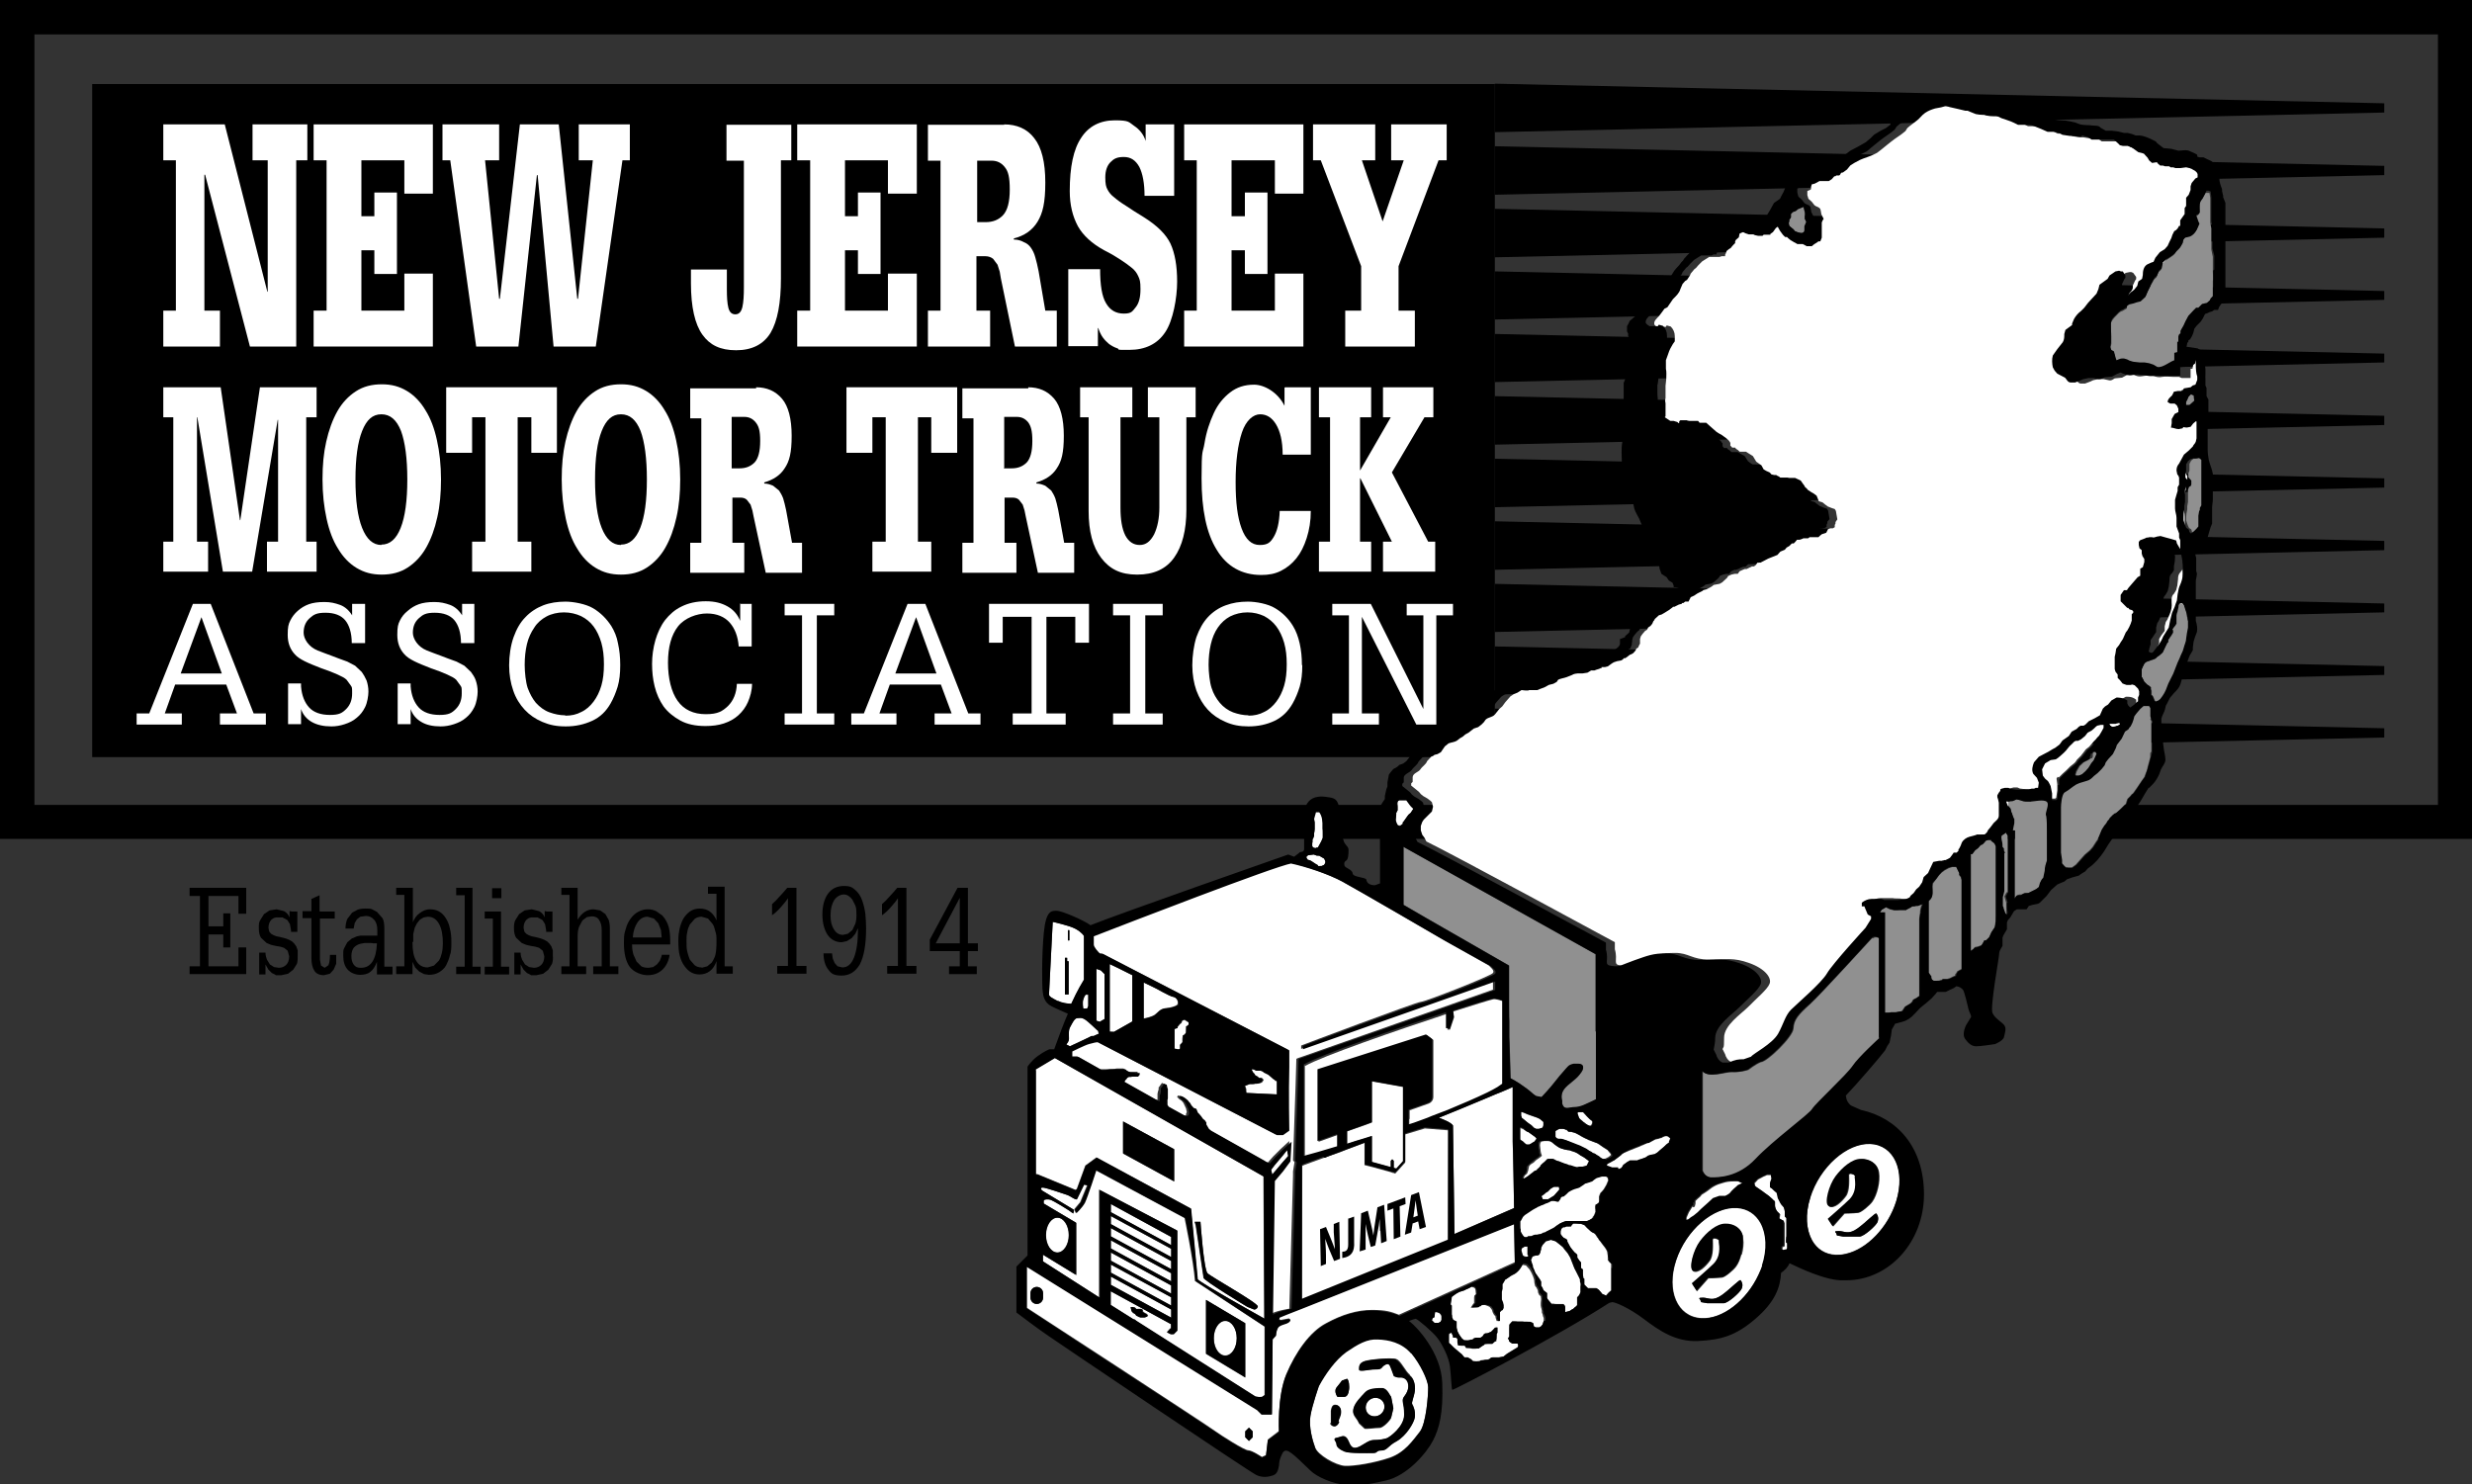 <?xml version="1.0" encoding="UTF-8"?><svg xmlns="http://www.w3.org/2000/svg" id="Layer_1" data-name="Layer 1" version="1.1" viewBox="0 0 667.6 400.9"><rect x="0" y="0" width="667.6" height="400.9" fill="#333333" stroke="none"/><defs><style> .cls-1 { fill: #000; } .cls-1, .cls-2, .cls-3, .cls-4 { stroke-width: 0px; } .cls-2 { fill: #909090; } .cls-3 { fill: none; } .cls-4 { fill: #fff; } </style></defs><rect class="cls-1" x="24.9" y="22.7" width="378.8" height="181.8"/><path class="cls-1" d="M0,226.6h667.6V0H0v226.6ZM9.3,9.3h649.1v208.1H9.3V9.3Z"/><polygon class="cls-4" points="60.7 33.6 72.2 78.8 72.3 78.8 72.3 43.3 68.2 43.3 68.2 33.6 83 33.6 83 43.3 80 43.3 80 93.6 67.5 93.6 55.4 47.2 55.2 47.2 55.2 83.9 59.4 83.9 59.4 93.6 44.1 93.6 44.1 83.9 47.5 83.9 47.5 43.3 44.1 43.3 44.1 33.6 60.7 33.6"/><polygon class="cls-4" points="116.9 33.6 116.9 52.3 109.2 52.3 109.2 43.3 97.6 43.3 97.6 58.4 101.1 58.4 101.1 52 107.2 52 107.2 74 101.1 74 101.1 67.6 97.6 67.6 97.6 83.9 109.2 83.9 109.2 73.9 116.9 73.9 116.9 93.6 84.7 93.6 84.7 83.9 88.2 83.9 88.2 43.3 84.7 43.3 84.7 33.6 116.9 33.6"/><polygon class="cls-4" points="134.8 33.6 134.8 43.3 131 43.3 134.8 80.7 135 80.7 140.4 33.6 150.9 33.6 155.9 80.7 156.1 80.7 160.1 43.3 156.3 43.3 156.3 33.6 170.1 33.6 170.1 43.3 168.1 43.3 160.9 93.6 149.5 93.6 145.2 47.3 145 47.3 140 93.6 128.6 93.6 121.6 43.3 119.5 43.3 119.5 33.6 134.8 33.6"/><path class="cls-4" d="M213.7,33.6v9.7h-2.8v31.9c0,6.6-.9,11.5-2.8,14.7-1.9,3.1-5,4.7-9.3,4.7s-7.1-1.4-9.1-4.2c-2-2.8-3.1-7.4-3.1-13.9v-3.7h9.7v5.3c0,2.1.1,3.8.4,5,.3,1.2.9,1.8,1.9,1.8s1.6-.7,1.9-2,.4-3.1.4-5.3v-34.2h-4.7v-9.7h17.5Z"/><polygon class="cls-4" points="247.6 33.6 247.6 52.3 239.8 52.3 239.8 43.3 228.2 43.3 228.2 58.4 231.7 58.4 231.7 52 237.8 52 237.8 74 231.7 74 231.7 67.6 228.2 67.6 228.2 83.9 239.8 83.9 239.8 73.9 247.6 73.9 247.6 93.6 215.3 93.6 215.3 83.9 218.8 83.9 218.8 43.3 215.3 43.3 215.3 33.6 247.6 33.6"/><path class="cls-4" d="M263.8,60h2.4c1.9,0,3.5-.6,4.7-1.9,1.2-1.3,1.8-3.6,1.8-6.9s-.4-4.9-1.3-6c-.9-1.2-2.1-1.8-3.6-1.8h-3.9v16.7h-.1ZM271.2,33.6c3.4,0,6.2,1.2,8.1,3.7,2,2.5,3,6.5,3,12s-.7,8.3-2.1,10.6c-1.4,2.3-3.6,3.8-6.4,4.5v.3c1.1,0,2,.3,2.7.7.8.3,1.4.8,1.9,1.5s.9,1.5,1.2,2.6c.3,1,.6,2.3.9,3.8l1.8,10.6h3.1v9.7h-11.3l-3.8-18.4-.3-1.8-.6-1.9-1.2-1.6c-.5-.4-1.2-.7-2.1-.7h-2.4v14.7h3.7v9.7h-16.8v-9.7h3.4v-40.5h-3.4v-9.7h20.6,0Z"/><path class="cls-4" d="M309.4,38.2v-4.6h7.7v19.3h-8c0-3.4-.5-6-1.4-7.8-1-1.8-2.3-2.7-4.2-2.7s-2.7.5-3.6,1.4-1.4,2.3-1.4,4.1.2,2.6.6,3.3c.4.8,1,1.5,1.8,2.1.8.7,1.9,1.5,3.2,2.3,1.3.9,2.9,1.9,4.7,3,3.7,2.3,6.1,4.7,7.3,7.2,1.2,2.6,1.8,6,1.8,10.3s-1.1,10.5-3.2,13.6c-2.1,3.2-5.4,4.8-9.7,4.8s-2.3,0-3.2-.4c-.9-.3-1.6-.7-2.3-1.2-.6-.5-1.2-1.1-1.7-1.8-.5-.7-.9-1.6-1.2-2.5h-.1v4.9h-8v-20.8h8.6c0,4.3.5,7.4,1.6,9.2,1.1,1.9,2.7,2.8,4.8,2.8s2.3-.6,3.2-1.7c.9-1.1,1.3-2.7,1.3-4.9s-.2-2.6-.6-3.5-1-1.7-1.8-2.3c-.7-.6-1.7-1.3-2.9-2.1-1.2-.8-2.7-1.7-4.5-2.6-3.3-1.8-5.7-4-7.1-6.5-1.4-2.6-2.2-5.7-2.2-9.5,0-6.5,1-11.3,3.1-14.4,2-3.1,5.1-4.7,9.1-4.7s3.7.5,5.2,1.5,2.6,2.4,3.1,4.1h.1,0Z"/><polygon class="cls-4" points="352 33.6 352 52.3 344.3 52.3 344.3 43.3 332.6 43.3 332.6 58.4 336.2 58.4 336.2 52 342.3 52 342.3 74 336.2 74 336.2 67.6 332.6 67.6 332.6 83.9 344.3 83.9 344.3 73.9 352 73.9 352 93.6 319.8 93.6 319.8 83.9 323.2 83.9 323.2 43.3 319.8 43.3 319.8 33.6 352 33.6"/><polygon class="cls-4" points="371.4 33.6 371.4 43.3 367.8 43.3 373.4 59.8 379.1 43.3 375.7 43.3 375.7 33.6 390.7 33.6 390.7 43.3 388.5 43.3 377.7 71.9 377.7 83.9 382.1 83.9 382.1 93.6 363.3 93.6 363.3 83.9 367.6 83.9 367.6 71.9 356.7 43.3 354.6 43.3 354.6 33.6 371.4 33.6"/><polygon class="cls-4" points="59.6 104.6 64.8 140.5 64.9 140.5 70.2 104.6 85.5 104.6 85.5 112.7 82.7 112.7 82.7 146.3 85.5 146.3 85.5 154.4 72.1 154.4 72.1 146.3 75.1 146.3 75.1 113.4 75 113.4 68.1 154.4 60.2 154.4 53.3 112.7 53.2 112.7 53.2 146.3 56.2 146.3 56.2 154.4 44.1 154.4 44.1 146.3 46.8 146.3 46.8 112.7 44.1 112.7 44.1 104.6 59.6 104.6"/><path class="cls-4" d="M103,147.1c2.3,0,4-1.5,5.2-4.5s1.8-7.4,1.8-13.1-.6-10.1-1.7-13.1c-1.2-3-2.9-4.5-5.3-4.5s-4,1.5-5.2,4.5-1.8,7.4-1.8,13.1.6,10.1,1.8,13.1c1.2,3,2.9,4.6,5.2,4.6M119.1,129.5c0,3.7-.3,7.1-1,10.2-.7,3.2-1.7,5.9-3,8.2s-3,4.1-5,5.4c-2,1.3-4.3,1.9-7,1.9s-4.8-.6-6.8-1.8-3.7-3-5-5.2c-1.4-2.2-2.4-4.9-3.1-8.1-.7-3.2-1.1-6.7-1.1-10.6s.3-7.1,1-10.2,1.7-5.9,3-8.2c1.3-2.3,3-4.1,5-5.4s4.3-1.9,7-1.9,4.8.6,6.8,1.8c2,1.2,3.7,3,5,5.2,1.4,2.2,2.4,4.9,3.1,8.1.7,3.1,1.1,6.7,1.1,10.6"/><polygon class="cls-4" points="150.4 104.6 150.4 122.3 143.5 122.3 143.5 112.7 139.8 112.7 139.8 146.3 143.5 146.3 143.5 154.4 127.5 154.4 127.5 146.3 131.1 146.3 131.1 112.7 127.5 112.7 127.5 122.3 120.5 122.3 120.5 104.6 150.4 104.6"/><path class="cls-4" d="M167.7,147.1c2.3,0,4-1.5,5.2-4.5s1.8-7.4,1.8-13.1-.6-10.1-1.7-13.1c-1.2-3-2.9-4.5-5.3-4.5s-4,1.5-5.2,4.5-1.8,7.4-1.8,13.1.6,10.1,1.8,13.1,2.9,4.6,5.2,4.6M183.7,129.5c0,3.7-.3,7.1-1,10.2-.7,3.2-1.7,5.9-3,8.2s-3,4.1-5,5.4c-2,1.3-4.3,1.9-7,1.9s-4.8-.6-6.8-1.8-3.7-3-5-5.2c-1.4-2.2-2.4-4.9-3.1-8.1-.7-3.2-1.1-6.7-1.1-10.6s.3-7.1,1-10.2,1.7-5.9,3-8.2c1.3-2.3,3-4.1,5-5.4s4.3-1.9,7-1.9,4.8.6,6.8,1.8c2,1.2,3.7,3,5,5.2,1.4,2.2,2.4,4.9,3.1,8.1.7,3.1,1.1,6.7,1.1,10.6"/><path class="cls-4" d="M197.6,126.5h2.1c1.7,0,3-.5,4.1-1.6,1-1.1,1.5-3,1.5-5.8s-.4-4-1.2-5-1.8-1.5-3.1-1.5h-3.4v13.8h0ZM204.1,104.6c3,0,5.3,1,7.1,3.1,1.7,2,2.6,5.4,2.6,10s-.6,6.9-1.9,8.8c-1.2,1.9-3.1,3.1-5.5,3.8v.3c.9,0,1.7.3,2.4.6l1.6,1.3c.4.6.8,1.3,1.1,2.1.3.9.5,1.9.8,3.2l1.6,8.8h2.7v8.1h-9.8l-3.3-15.3-.3-1.5-.5-1.6-1-1.3c-.4-.4-1-.6-1.8-.6h-2.1v12.2h3.2v8.1h-14.6v-8.1h3v-33.6h-3v-8.1h17.8v-.3h-.1Z"/><polygon class="cls-4" points="258.5 104.6 258.5 122.3 251.5 122.3 251.5 112.7 247.9 112.7 247.9 146.3 251.5 146.3 251.5 154.4 235.6 154.4 235.6 146.3 239.2 146.3 239.2 112.7 235.6 112.7 235.6 122.3 228.6 122.3 228.6 104.6 258.5 104.6"/><path class="cls-4" d="M271.1,126.5h2.1c1.7,0,3-.5,4.1-1.6,1-1.1,1.5-3,1.5-5.8s-.4-4-1.1-5c-.8-1-1.8-1.5-3.1-1.5h-3.4v13.8h-.1ZM277.6,104.6c3,0,5.3,1,7.1,3.1,1.7,2,2.6,5.4,2.6,10s-.6,6.9-1.9,8.8c-1.2,1.9-3.1,3.1-5.5,3.8v.3c.9,0,1.7.3,2.4.6l1.6,1.3c.4.6.8,1.3,1.1,2.1.3.9.5,1.9.8,3.2l1.6,8.8h2.7v8.1h-9.8l-3.3-15.3-.3-1.5-.5-1.6-1-1.3c-.4-.4-1-.6-1.8-.6h-2.1v12.2h3.2v8.1h-14.6v-8.1h3v-33.6h-3v-8.1h17.8v-.3h-.1Z"/><path class="cls-4" d="M305.8,104.6v8.1h-3.2v24.4c0,3.2.4,5.7,1.3,7.5.9,1.7,2.2,2.6,3.9,2.6s2.9-1,3.9-2.9c.9-1.9,1.4-4.3,1.4-7.2v-24.4h-3.1v-8.1h12.9v8.1h-2.5v24.9c0,5.6-1.1,9.9-3.3,13-2.2,3.1-5.5,4.6-10,4.6s-7.4-1.5-9.7-4.5c-2.3-3-3.4-7.2-3.4-12.7v-25.3h-2.3v-8.1h14.3-.2,0Z"/><path class="cls-4" d="M347,104.6h7v18.2h-7.6c0-3.7-.7-6.4-1.8-8.2-1.1-1.8-2.5-2.7-4.3-2.7s-3.8,1.6-4.9,4.9-1.7,7.8-1.7,13.4.5,9.5,1.6,12.5,2.7,4.5,4.9,4.5,2.9-.7,3.8-2.2,1.5-3.8,1.6-7h8.4c0,2.7-.4,5.1-1.1,7.3s-1.6,4-2.8,5.5c-1.2,1.5-2.6,2.6-4.2,3.4-1.6.8-3.3,1.1-5.3,1.1-5.2,0-9.3-2.3-12-6.8-2.8-4.5-4.1-10.9-4.1-19.3s.3-6.5.8-9.5c.5-3.1,1.4-5.7,2.5-8.1s2.6-4.2,4.4-5.6,3.9-2.1,6.5-2.1,6.3,1.9,8.2,5.7v-4.9h.1Z"/><polygon class="cls-4" points="370.3 104.6 370.3 112.7 367.3 112.7 367.3 127.1 375.6 112.7 373.5 112.7 373.5 104.6 387.1 104.6 387.1 112.7 384.7 112.7 375.9 127.6 385.7 146.3 387.6 146.3 387.6 154.4 373.5 154.4 373.5 146.3 375.9 146.3 367.4 129.2 367.3 129.2 367.3 146.3 370.3 146.3 370.3 154.4 356.2 154.4 356.2 146.3 359.2 146.3 359.2 112.7 356.2 112.7 356.2 104.6 370.3 104.6"/><path class="cls-4" d="M48.7,181.9h11.2l-5.5-15.2-5.6,15.2h-.1ZM56.9,163.1l11.6,29.6h3.3v3h-12.4v-3h4.6l-2.9-7.8h-13.8l-2.8,7.8h4.6v3h-12.2v-3h3.4l11.8-29.6h4.8Z"/><path class="cls-4" d="M95,163.1h3.6v10.6h-3.6c0-2.8-.7-4.9-1.8-6.2-1.1-1.3-2.9-2-5.3-2s-3.2.5-4.3,1.5c-1.1,1-1.6,2.3-1.6,3.9s1.3,3.8,3.8,4.8c1.2.5,2.4.9,3.7,1.4,1.2.5,2.7,1,4.3,1.6l2.1,1.1,1.8,1.7c.5.7.9,1.4,1.3,2.3.3.9.5,1.9.5,3s-.3,3-.9,4.2-1.3,2.1-2.3,2.9c-.9.8-2,1.3-3.2,1.7s-2.4.6-3.6.6c-2.1,0-3.9-.4-5.3-1.2s-2.4-2-2.9-3.5v4.1h-3.5v-11h3.5v.8c.2,2.5,1,4.4,2.2,5.7s3.1,2,5.6,2,3.3-.5,4.4-1.6,1.6-2.5,1.6-4.2,0-1.6-.4-2.2l-1.1-1.5c-.5-.5-1.3-.9-2.4-1.4s-2.6-1.1-4.4-1.7c-1.8-.7-3.3-1.3-4.5-1.9-1.2-.6-2.1-1.2-2.7-1.9-1.2-1.3-1.9-3-1.9-5.2s.2-2.9.7-3.9,1.1-1.8,2-2.6,1.9-1.4,3-1.8c1.1-.4,2.5-.6,4.2-.6s2.9.3,4.3.8c1.3.5,2.4,1.5,3.2,2.8v-3.1h0Z"/><path class="cls-4" d="M124.5,163.1h3.6v10.6h-3.6c0-2.8-.7-4.9-1.8-6.2-1.1-1.3-2.9-2-5.3-2s-3.2.5-4.3,1.5c-1.1,1-1.6,2.3-1.6,3.9s1.3,3.8,3.8,4.8c1.2.5,2.4.9,3.7,1.4,1.2.5,2.7,1,4.3,1.6l2.1,1.1,1.8,1.7c.5.7,1,1.4,1.3,2.3.3.9.5,1.9.5,3s-.3,3-.9,4.2c-.6,1.2-1.3,2.1-2.3,2.9-.9.8-2,1.3-3.2,1.7s-2.4.6-3.6.6c-2.1,0-3.9-.4-5.2-1.2-1.4-.8-2.4-2-2.9-3.5v4.1h-3.5v-11h3.5v.8c.2,2.5,1,4.4,2.2,5.7s3.1,2,5.6,2,3.3-.5,4.4-1.6,1.6-2.5,1.6-4.2,0-1.6-.4-2.2l-1.1-1.5c-.5-.5-1.3-.9-2.4-1.4s-2.6-1.1-4.4-1.7c-1.8-.7-3.3-1.3-4.5-1.9-1.2-.6-2.1-1.2-2.7-1.9-1.2-1.3-1.9-3-1.9-5.2s.2-2.9.7-3.9,1.1-1.8,2.1-2.6c.9-.8,1.9-1.4,3-1.8,1.1-.4,2.5-.6,4.2-.6s2.9.3,4.3.8c1.3.5,2.4,1.5,3.2,2.8v-3.1h-.3,0Z"/><path class="cls-4" d="M152.7,193.3c1.6,0,3-.3,4.3-1,1.3-.6,2.4-1.6,3.3-2.8.9-1.2,1.6-2.6,2.1-4.3s.7-3.6.7-5.8-.2-4-.7-5.8c-.5-1.7-1.2-3.2-2.1-4.4s-2-2.1-3.4-2.8c-1.3-.6-2.9-1-4.6-1s-3.4.4-4.7,1.1-2.5,1.7-3.3,3c-.9,1.3-1.6,2.8-2,4.5s-.6,3.6-.6,5.6.3,4.7.8,6.2c.6,1.6,1.3,2.9,2.2,4,1.1,1.2,2.3,2.1,3.7,2.6s2.8.8,4.2.8M167.5,179.7c0,2.2-.2,4.1-.7,5.8-.5,1.6-1.1,3.1-1.9,4.5-1.2,2.1-2.8,3.7-5,4.7s-4.5,1.5-7.1,1.5-4.4-.4-6.3-1.2c-1.9-.8-3.5-1.9-4.8-3.3-1.3-1.4-2.4-3.1-3.1-5.2-.7-2-1.1-4.3-1.1-6.8s.4-5.4,1.2-7.6c.8-2.2,1.8-4,3.2-5.4,1.3-1.4,3-2.5,4.8-3.2s3.9-1,6-1,5.5.6,7.5,1.8,3.6,2.8,4.9,4.8c.8,1.3,1.5,2.9,1.8,4.7.4,1.8.6,3.7.6,5.8"/><path class="cls-4" d="M199.8,163.1h3.2v11.5h-3.5c-.2-2.6-1-4.8-2.4-6.4-1.4-1.6-3.5-2.5-6.2-2.5s-6,1.2-7.8,3.5-2.7,5.6-2.7,9.8.9,7.9,2.6,10.3c1.7,2.4,4.3,3.6,7.6,3.6s4.5-.8,6-2.2c1.5-1.5,2.3-3.5,2.4-6h4.1c0,1.8-.5,3.5-1.1,4.9s-1.5,2.6-2.6,3.6-2.4,1.7-3.9,2.2-3.2.7-5,.7c-2.7,0-5-.5-6.8-1.5s-3.3-2.2-4.5-3.8c-1.1-1.6-1.9-3.4-2.4-5.4s-.7-4-.7-6.1.3-4.3.9-6.4c.6-2,1.4-3.8,2.6-5.4,1.2-1.5,2.6-2.8,4.5-3.7,1.8-.9,4-1.4,6.5-1.4s4.3.5,5.9,1.4c1.6.9,2.7,2.2,3.4,3.9v-4.7h-.1Z"/><polygon class="cls-4" points="225.3 163.1 225.3 166.2 220.6 166.2 220.6 192.7 225.3 192.7 225.3 195.7 211.9 195.7 211.9 192.7 216.6 192.7 216.6 166.2 211.9 166.2 211.9 163.1 225.3 163.1"/><path class="cls-4" d="M241.7,181.9h11.2l-5.5-15.2-5.6,15.2h0ZM249.9,163.1l11.6,29.6h3.3v3h-12.4v-3h4.6l-2.9-7.8h-13.8l-2.8,7.8h4.6v3h-12.2v-3h3.4l11.8-29.6h4.8,0Z"/><polygon class="cls-4" points="294.1 163.1 294.1 173.6 290.4 173.6 290.4 166.6 282.6 166.6 282.6 192.7 287.8 192.7 287.8 195.7 273.5 195.7 273.5 192.7 278.6 192.7 278.6 166.6 270.8 166.6 270.8 173.6 267.1 173.6 267.1 163.1 294.1 163.1"/><polygon class="cls-4" points="314 163.1 314 166.2 309.3 166.2 309.3 192.7 314 192.7 314 195.7 300.6 195.7 300.6 192.7 305.2 192.7 305.2 166.2 300.6 166.2 300.6 163.1 314 163.1"/><path class="cls-4" d="M337.1,193.3c1.6,0,3-.3,4.3-1,1.3-.6,2.4-1.6,3.3-2.8s1.6-2.6,2.1-4.3.7-3.6.7-5.8-.2-4-.7-5.8c-.5-1.7-1.2-3.2-2.1-4.4s-2-2.1-3.3-2.8c-1.3-.6-2.8-1-4.5-1s-3.3.4-4.7,1.1c-1.3.7-2.4,1.7-3.3,3s-1.5,2.8-1.9,4.5-.6,3.6-.6,5.6.3,4.7.8,6.2c.5,1.6,1.3,2.9,2.2,4,1,1.2,2.3,2.1,3.6,2.6,1.4.5,2.8.8,4.2.8M351.7,179.7c0,2.2-.2,4.1-.7,5.8-.5,1.6-1.1,3.1-1.9,4.5-1.2,2.1-2.8,3.7-4.9,4.7s-4.5,1.5-7,1.5-4.4-.4-6.2-1.2c-1.9-.8-3.5-1.9-4.8-3.3-1.3-1.4-2.3-3.1-3.1-5.2-.7-2-1.1-4.3-1.1-6.8s.4-5.4,1.1-7.6c.8-2.2,1.8-4,3.1-5.4,1.3-1.4,2.9-2.5,4.8-3.2s3.8-1,6-1,5.5.6,7.4,1.8c2,1.2,3.6,2.8,4.8,4.8.8,1.3,1.4,2.9,1.8,4.7s.6,3.7.6,5.8"/><polygon class="cls-4" points="370.2 163.1 384.4 191.5 384.4 166.2 379.9 166.2 379.9 163.1 392.4 163.1 392.4 166.2 387.9 166.2 387.9 195.7 382.5 195.7 367.8 166.6 367.8 192.7 372.4 192.7 372.4 195.7 359.8 195.7 359.8 192.7 364.3 192.7 364.3 166.2 359.8 166.2 359.8 163.1 370.2 163.1"/><polygon class="cls-1" points="66.5 239.8 66.5 246.8 64.4 246.8 64.4 242 56.3 242 56.3 250.2 60.3 250.2 60.3 246.7 62.2 246.7 62.2 255.9 60.3 255.9 60.3 252.4 56.3 252.4 56.3 261 64.4 261 64.4 255.9 66.5 255.9 66.5 263.1 51.2 263.1 51.2 261 54 261 54 242 51.2 242 51.2 239.8 66.5 239.8"/><path class="cls-1" d="M78.6,246.2h1.7v5.5h-1.7v-.4l-.3-1.7-.7-1.1-1.3-.7h-1c-.8-.1-1.5.1-2,.6s-.8,1.3-.8,2.2l.2,1,.5.6.7.4.8.3,1,.2,1.2.3,1.1.4.9.5.6.6.5.7.4,1.1v1.5c0,.7,0,1.4-.2,2.1l-1,1.6-1.4,1.1-1.8.4h-1.5c0-.1-1.1-.6-1.1-.6l-.9-.9-.8-1.4v2.7h-1.7v-5.9h1.7c0,.8.2,1.4.4,1.9l.8,1.3,1.1.7,1.3.2c.8,0,1.5-.3,2-.8s.8-1.3.8-2.3l-.4-1.5-1-.8-1-.3-1.2-.2-1.3-.3-1.2-.5-1.5-1.4c-.4-.6-.6-1.5-.6-2.6s0-1.6.4-2.2l1-1.6,1.5-1,1.9-.3,2,.5c.6.3,1.2.9,1.5,1.7v-1.7h.4Z"/><path class="cls-1" d="M86.4,246.2h4v1.9h-4v11.1l.3,1.6,1,.6,1-.7c.2-.5.4-1.3.4-2.6v-.2h1.7v2.4l-.7,1.6-1,1.1-1.6.4c-1.2,0-2.1-.4-2.6-1.2-.5-.8-.8-1.9-.8-3.5v-10.7h-2.4v-1.9h2.4v-3.3l2.2-1v4.3h0Z"/><path class="cls-1" d="M97.5,261.4c1.4,0,2.4-.6,3.1-1.7s1.1-2.7,1.2-4.9h-1c0-.1-1.2-.1-1.2-.1h-1.1l-1.1.2c-.8.2-1.3.5-1.8,1-.4.5-.7,1.3-.7,2.3s.2,1.7.6,2.3,1,.9,1.8.9M103.8,261.1h2.2v2.1h-4.2v-3.4c-.5,1.3-1.1,2.2-1.8,2.7-.7.6-1.7.8-2.8.8s-2.5-.5-3.3-1.4-1.2-2.1-1.2-3.7,0-1.6.3-2.2l.8-1.5,1.2-1,1.4-.6,1-.2h4.5v-1.5c0-1.2-.3-2.2-.9-2.8-.6-.7-1.3-1-2.2-1l-1.5.2-.9.7-.6,1-.3,1.5h-2.2c0-1,.2-1.9.5-2.6l1.3-1.7,1.5-.8c.6-.2,1.2-.3,2.1-.3s1.4,0,1.8.2l1.3.7,1.5,1.7c.4.7.5,1.7.5,3v10.1h0Z"/><path class="cls-1" d="M111.4,254.5c0,2.2.3,3.9,1,5,.7,1.2,1.7,1.8,3.1,1.8l1.7-.5,1.3-1.3c.4-.6.6-1.2.8-2,.2-.8.3-1.7.3-2.7,0-2.2-.3-3.9-1-5.2s-1.7-2-3.1-2l-1.1.2-1,.6-.8,1-.6,1.2-.4,1.7v2M111.5,239.8v9.3c.4-1,1-1.9,1.9-2.5.8-.6,1.7-1,2.7-1s1.8.2,2.5.6c.7.4,1.3,1,1.8,1.8s.9,1.7,1.1,2.8c.3,1.1.4,2.3.4,3.6s0,2.7-.4,3.6c-.2,1-.6,1.9-1,2.7-.4.8-1.1,1.4-1.9,1.9s-1.8.7-2.8.7l-1.3-.2-1.3-.7-1.1-1.1-.7-1.5v3.3h-4.4v-2.1h2.2v-19.3h-2.2v-1.9h4.5Z"/><polygon class="cls-1" points="127.6 239.8 127.6 261.1 129.8 261.1 129.8 263.1 123.2 263.1 123.2 261.1 125.5 261.1 125.5 241.8 123.2 241.8 123.2 239.8 127.6 239.8"/><path class="cls-1" d="M135.4,242.6h-2.5v-2.7h2.5v2.7ZM135.3,246.2v14.9h2.2v2.1h-6.6v-2.1h2.2v-13h-2.2v-1.9h4.4Z"/><path class="cls-1" d="M147.5,246.2h1.7v5.5h-1.7v-.4l-.3-1.7-.7-1.1-1.3-.7h-1c-.8-.1-1.5.1-2,.6s-.8,1.3-.8,2.2l.2,1,.5.6.7.4.8.3,1,.2,1.2.3,1.1.4.9.5.6.6.5.7.4,1.1v1.5c.1.7,0,1.4-.2,2.1l-1,1.6-1.4,1.1-1.8.4h-1.5c0-.1-1.1-.6-1.1-.6l-.9-.9-.8-1.4v2.7h-1.7v-5.9h1.7c0,.8.2,1.4.4,1.9l.8,1.3,1.1.7,1.3.2c.8,0,1.5-.3,2-.8s.8-1.3.8-2.3l-.4-1.5-1-.8-1-.3-1.2-.2-1.3-.3-1.2-.5-1.5-1.4c-.4-.6-.6-1.5-.6-2.6s.1-1.6.4-2.2l1-1.6,1.5-1,1.9-.3,2,.5c.6.3,1.2.9,1.5,1.7v-1.7h.4Z"/><path class="cls-1" d="M156,239.8v8.6c1.1-1.8,2.5-2.8,4.3-2.8l1.8.3,1.4,1,.9,1.6c.2.7.3,1.4.3,2.3v10.2h2.3v2.1h-6.8v-2.1h2.3v-9.7c0-1.2-.2-2.1-.7-2.8-.4-.7-1.1-1-2-1l-1.3.2-1.2.9-.9,1.7c-.3.7-.4,1.6-.4,2.8v7.9h2.3v2.1h-6.7v-2.1h2.2v-19.3h-2.2v-1.9h4.4,0Z"/><path class="cls-1" d="M178.7,253.2l-.2-2-.7-1.8-1.2-1.3-1.7-.5c-1.1,0-2,.5-2.7,1.5s-1.2,2.4-1.3,4.1h7.9-.1ZM170.7,255.2c0,1.2.2,2.1.4,2.7l.8,1.8,1.3,1.3c.5.3,1.2.4,2,.4l1.2-.2,1-.7.8-1,.5-1.3v-.3h2.1v.3c-.3,1.6-1,2.9-2,3.8s-2.3,1.4-3.9,1.4-3.7-.8-4.8-2.2c-1.1-1.5-1.6-3.7-1.6-6.5s.2-2.6.5-3.8.8-2.1,1.4-2.9c.6-.8,1.3-1.4,2.1-1.8.8-.4,1.6-.6,2.5-.6s1.5.2,2.2.5l1.7,1.2c.8.9,1.4,2,1.7,3.1.3,1.2.4,2.4.4,3.7v1h-10.3,0Z"/><path class="cls-1" d="M189.5,261.4l1.5-.4,1.2-1c.4-.6.8-1.3,1-2.1.2-.8.3-2,.3-3.5s0-1.9-.3-2.8c-.2-.8-.4-1.6-.8-2.1l-1.2-1.4-1.7-.5c-.7,0-1.4.2-1.9.6l-1.3,1.5c-.3.6-.6,1.3-.7,2.1-.2.8-.2,1.5-.2,2.3,0,1.2,0,2.1.2,2.9s.4,1.5.7,2.2l1.3,1.5c.5.4,1.1.6,1.9.6M195.7,239.8v21.2h2.2v2h-4.4v-3.4c-.4,1.2-1,2.1-1.8,2.7s-1.7.9-2.8.9c-1.6,0-2.9-.7-4-2.2-.6-.8-1-1.7-1.3-2.8-.3-1.1-.4-2.4-.4-4s.1-2.1.3-3.2c.2-1,.6-2,1-2.8.5-.8,1.1-1.5,1.8-2s1.6-.8,2.7-.8,2,.3,2.7.8c.8.6,1.4,1.4,1.8,2.4v-7.2h-2.3v-1.9h4.5v.3h0Z"/><path class="cls-1" d="M215.1,239.8v21.1h2.7v2.1h-7.9v-2.1h2.9v-18.3c-.5.8-1.2,1.6-1.9,2.4-.7.8-1.5,1.6-2.4,2.2v-3c.8-.7,1.4-1.3,1.8-1.8l1.1-1.2.7-.8.5-.6h2.5,0Z"/><path class="cls-1" d="M227.7,252.5l1.3-.3,1.2-1,.8-1.7c.2-.7.3-1.4.3-2.3s0-1.9-.3-2.6l-.8-1.6c-.7-.9-1.4-1.4-2.3-1.4s-1.9.5-2.6,1.5c-.6,1-1,2.3-1,4.1s.3,2.8.9,3.8c.6,1,1.4,1.5,2.4,1.5M233.9,250.8c0,4.4-.6,7.6-1.7,9.7-1.2,2-2.8,3-4.9,3s-2.8-.5-3.6-1.6c-.8-1-1.3-2.5-1.3-4.4h2.3l.2,1.4.5,1.2.8.9,1.3.3c1.3,0,2.4-.8,3.1-2.6.7-1.7,1.1-4.2,1.1-7.5v-.5l-.7,1.5-1,1.2-1.3.8-1.4.3c-1.6,0-2.9-.7-3.8-2-.9-1.4-1.4-3.2-1.4-5.5s.5-4.2,1.5-5.6c1-1.4,2.5-2.1,4.3-2.1s2.3.4,3.1,1.1c.8.7,1.4,1.6,1.8,2.7.4,1.1.7,2.3.9,3.7.1,1.3.2,2.6.2,3.9"/><path class="cls-1" d="M244.8,239.8v21.1h2.7v2.1h-7.9v-2.1h2.9v-18.3c-.5.8-1.2,1.6-1.9,2.4-.7.8-1.5,1.6-2.4,2.2v-3c.8-.7,1.4-1.3,1.8-1.8l1.1-1.2.7-.8.5-.6h2.5,0Z"/><path class="cls-1" d="M259.2,242.5l-6.5,12.3h6.5v-12.3ZM261.4,239.8v15h2.7v2.1h-2.7v4.1h2.4v2.1h-7.5v-2.1h2.9v-4.1h-8.1v-3.1l7.5-14h2.8Z"/><polygon class="cls-1" points="643.9 27.9 403.7 22.6 403.7 35.7 643.9 30.4 643.9 27.9"/><polygon class="cls-1" points="643.9 196.7 403.7 191.4 403.7 204.5 643.9 199.2 643.9 196.7"/><polygon class="cls-1" points="643.9 44.8 403.7 39.5 403.7 52.6 643.9 47.3 643.9 44.8"/><polygon class="cls-1" points="643.9 61.7 403.7 56.4 403.7 69.5 643.9 64.2 643.9 61.7"/><polygon class="cls-1" points="643.9 78.6 403.7 73.3 403.7 86.3 643.9 81 643.9 78.6"/><polygon class="cls-1" points="643.9 163 403.7 157.7 403.7 170.7 643.9 165.4 643.9 163"/><polygon class="cls-1" points="643.9 179.9 403.7 174.6 403.7 187.6 643.9 182.3 643.9 179.9"/><polygon class="cls-1" points="643.9 129.2 403.7 123.9 403.7 137 643.9 131.7 643.9 129.2"/><polygon class="cls-1" points="643.9 146.1 403.7 140.8 403.7 153.9 643.9 148.6 643.9 146.1"/><polygon class="cls-1" points="643.9 95.5 403.7 90.2 403.7 103.2 643.9 97.9 643.9 95.5"/><polygon class="cls-1" points="643.9 112.3 403.7 107 403.7 120.1 643.9 114.8 643.9 112.3"/><polygon class="cls-4" points="300 337.2 316.3 346.1 316.3 343.9 300 335 300 337.2"/><path class="cls-4" d="M288.6,333.6c0-2.6-1.4-4.7-3.1-4.7s-3.1,2.1-3.1,4.7,1.4,4.7,3.1,4.7,3.1-2.1,3.1-4.7"/><polygon class="cls-4" points="300 347.1 316.3 355.9 316.3 353.7 300 344.8 300 347.1"/><polygon class="cls-4" points="300 343.8 316.3 352.7 316.3 350.4 300 341.6 300 343.8"/><polygon class="cls-4" points="300 340.5 316.3 349.4 316.3 347.2 300 338.3 300 340.5"/><polygon class="cls-4" points="300 334 316.3 342.8 316.3 340.6 300 331.7 300 334"/><polygon class="cls-4" points="300 330.7 316.3 339.6 316.3 337.3 300 328.5 300 330.7"/><path class="cls-4" d="M306.5,354.9l-.3-.2h-.2c0-.1-.1-.3-.1-.3l-.2-.2-.3-1.1h.5c0-.1.6,0,.6,0l.2.2.2.2h0c0,.1.5,0,.5,0h.7l.5.2v.6h.3c0,.1.3.3.3.3l.6.3.3.5-.5.3h-1.4l-.6-.2-.5-.3h-.2c0-.1-.2-.5-.2-.5M325.7,351.1l10.6,6.3v14.7l-10.6-6.4v-14.5h0ZM338.9,377.2l1.3.2h.5c0-.1.8-.6.8-.6v-18.5l-18.8-12.3c-.4-5.5-2.8-17-2.8-17l-24-12.9s-2.4,7.4-3.1,8.7c-.7,1.4-2.3,2.8-2.3,2.8l-.4-1,1.6-1.9,1.9-4.6-1-.2-1.9,3.9c-.3.4-1.7-.8-2.6-1.1-.9-.3-5.8-2-6.6-2s-.6.4-.2.8l8.6,5.2-.2,1-1.1-.8c-.4-.3-4.1-2.6-5-2.9-.8-.3-1.5-.3-1.8.2v.8l8.7,5.2v14.1l-9-5.5v1.8l15.3,9.8v-29.1l21,11v27l-.9,1h-.8l-1-.5.8-.9.3-.2h0v-1.1l-16.3-8.9v3.7l6.2,3.9.5.3h-.1l32.4,20.6h0Z"/><polygon class="cls-4" points="316.3 334.1 300 325.2 300 327.4 316.3 336.3 316.3 334.1"/><polyline class="cls-4" points="320.7 277.2 321 276.9 321 276.2 319.9 275.5 319.6 275.6 319.3 275.7 319.1 276.3 318.6 276.7 318.3 277.1 318.1 277.3 318 277.7 317.7 277.8 317.1 278 317.2 278 317.2 283.3 318.1 283.5 318.5 283.4 318.7 283.2 318.7 282.7 318.7 282.2 318.9 282 319.3 281.5 319.3 280.5 319.4 279.7 319.9 279.4 320.3 278.9 320.4 277.4 320.7 277.2"/><path class="cls-4" d="M292.5,272.5h1.1l.3-.8v-3h-.6c0-.1-.5.4-.7,1.3-.3,1,0,2.1,0,2.4"/><polyline class="cls-4" points="297.3 262.1 296.1 261.7 296.1 275.7 297.1 276 298.3 275.3 298.3 263.1 297.3 262.1"/><path class="cls-4" d="M288.8,254h-.4v-2.8h.4v2.8ZM288.6,268.6h-1v-9.9h.6v1h.4v8.9ZM292.9,264.6v-11.8c-.1,0-.6-1-2.4-1.9-1.7-1-6.2-1.9-6.2-1.9l-1,19.6c0,.6,1,1,2.4,1.8.9.5,2.5.7,3.6.8,1.8-4,3-5.8,3.6-6.5"/><path class="cls-4" d="M303.3,302.9l13.8,7.5v8.7l-13.8-7.5v-8.7ZM324.2,330s.9,12.8,1.9,13.9c1,1,13.8,8.1,13.6,9-.2.9-1,.8-1,.8l-1.8-.7s-11.8-7.1-11.9-7.9-2.1-14.1-2.1-14.1l-.3-1h1.6,0ZM290.4,321.4l.4-.3,2.3-6.3,3-2.2,25.5,13.8,1.8,19.1c1.7,1.5,14.9,8.9,18,10.6l-.2-38.4-56.4-32-5.2,3.1v28.3h.5l10.2,4.2h.1Z"/><path class="cls-4" d="M288.9,282.6l5.8-2.7h.6c0-.1,1.4-.7,1.4-.7l-.2-.8c-.2,0-1.1-1.1-2.7-2.4-1.6-1.4-2.1-1-2.9-1s-1.4,1.4-1.9,2.3-.4,2.4-.4,3.2-.4,1.1-.7,1.6l.9.5"/><polyline class="cls-4" points="340.8 292.4 339.8 292.7 338.9 292.7 338.2 292.8 337.6 292.8 337.1 293 336.3 293.3 336.6 294.2 336.6 294.8 336.7 295.2 345 295.6 345 292 344.7 291.9 344.5 291.7 344.1 291.5 343.3 290.8 342.7 290.2 341.9 289.8 341.5 289.7 341.1 289.4 340.3 289.1 339.9 289.2 339.4 289.2 338.6 288.9 338 288.8 338.3 289.5 338.5 289.7 338.8 290 339 290.4 339.5 290.7 340 291.1 340.9 291.2 341.3 291.7 340.8 292.4"/><polyline class="cls-4" points="305.8 275.9 305.8 263.4 301.8 261.4 299.7 260.4 299.7 278.6 300.8 278.7 305.8 275.9"/><path class="cls-4" d="M330.9,356.7c-1.7,0-3.1,2.1-3.1,4.7s1.4,4.7,3.1,4.7,3.1-2.1,3.1-4.7-1.4-4.7-3.1-4.7"/><path class="cls-4" d="M316.8,269.2c-1.1-.2-4.9-2.4-5.1-2.5l-2.9-1.4v9.8s2.1-.4,3-1,1.4-1.6,2.9-1.8c1.5-.1,2.9-.6,3.2-.9.5-.7-.1-2.1-1.2-2.3"/><path class="cls-4" d="M432.2,322.2l.4-.4.5-.6.7-1.2h0l.5-1.2-.2-.8-.5-.3h-1.2l-.7.2-.7.2-.6.4-.6.5-1.2.4-.7.2-.4.3-.6.4-.6.4-1.3.3-.5.2-.6.3-.5.3-.3.3-.3.3-.6.5-.3.3h-.2c0-.1-.3,0-.3,0l-.2.5-.3.4-.2.3h-.3l-.8-.2h-.8l-1,.6-.6.2-.6.3-.6.2-.4.2-.5.2-.3.2-.4.2-.7.4-.4.2-.8.6-1,.6-.5.5-.6,1.2v1.3c-.1,0-.1.8-.1.8v.6c.1,0,.5.6.5.6l.4.6.4.4h.8c0-.1.4-.1.4-.1,0-.1.6-.1.6-.1l1-.4h.6l1-.2.6-.2h.4c0-.1.5-.4.5-.4l2-1,.8-.6.9-.6.9-.4.6-.2h5.7l.7-.3.7-.4.3-.3v-.2c.1,0,.4-.5.4-.5l.2-.5.2-.5v-.5c-.1,0-.1-.8-.1-.8v-.3h.2c0-.1.3-.3.3-.3l.3-.2h.2v-1.9l.3-.8"/><polyline class="cls-4" points="422 314.1 422.5 314.4 423.2 314.6 423.8 314.8 424.2 314.9 425.1 315.2 425.8 315.4 426.5 315.4 427.5 315.3 428.7 315 429.3 313.7 428.9 313.4 428.1 312.8 427.4 312.3 426.9 312.1 426.2 311.6 425.4 311.2 424.9 311.1 424.7 311 424.2 310.8 423.6 310.7 422.6 310.5 421.7 310.2 420.9 309.8 420.3 309.3 419.7 308.8 419.3 308.5 418.8 308.3 418 308.2 417.1 308.2 416.3 308.3 416 308.7 415.9 309.3 416 310.2 416.1 311.1 416.2 311.5 416.4 312.1 416.4 312.2 415.8 312.7 414.8 313.4 414.2 314 413.4 314.5 413 314.9 412.9 315.2 412.7 316.2 412.4 317 411.8 317.5 411.5 318.1 411.6 318.3 411.9 318.3 412.7 317.8 412.9 317.6 413.4 317.2 414.2 316.6 414.3 316.4 414.7 316.2 415.2 316 415.3 315.9 415.4 315.8 415.4 315.7 415.6 315.6 415.8 315.4 416.1 315 416.2 314.8 416.4 314.6 416.9 314.2 417.3 313.8 417.7 313.4 418.1 313.1 418.5 313 419.5 313 420.3 313.4 420.6 313.6 421 313.7 421.5 314 422 314.1"/><polyline class="cls-4" points="415.9 302.3 415.2 301.9 414.5 301.7 412.5 301 411.6 300.6 411 300.4 410.8 300.4 410.8 301.4 411 302 411.7 302.5 412.1 302.9 412.8 303.4 413.6 303.9 414.3 304.6 414.9 304.9 415.7 304.9 416.7 304.5 416.9 303.9 416.9 303.1 415.9 302.3"/><path class="cls-4" d="M421,320.6h-1.3l-.4.2-.5.3-.5.5-.3.3-.4.2-.7.6-.3.2-.3.2h0c.3.8.3.9.4.9h1.4l1.6-1,1.4-1.6v-.7"/><polyline class="cls-4" points="410.6 305.1 410.6 306.1 410.6 307.4 410.6 307.8 410.8 308 410.9 308.1 411.4 308.4 411.8 308.8 412.3 309.2 413.1 309.2 413.5 309 413.7 308.8 414.4 308.4 415 307.6 414.8 307.4 414.6 307.1 414.2 306.8 412.8 305.8 412.3 305.6 412.1 305.4 411.6 305.1 410.6 304.7 410.6 305.1"/><path class="cls-4" d="M378,223.1l.8-.6v-.4c.1,0,.4-.4.4-.4l.7-1,.5-.7.6-.5.8-1.2-.3-.3-.4-.4-.4-.5-.8-1.1h-1.9c-.8.2-.5,1.3-.5,1.9v1c-.1,0-.4.6-.4.6l-.2,1.9c.4,1.3.6,1.7,1.1,1.5"/><polyline class="cls-4" points="434.9 312.1 435 312 435 311.7 434.4 311 434.1 310.6 433.1 310 432.1 309.3 431.5 308.9 431.4 308.8 430.8 308.6 428.9 307.9 428.8 307.8 427.9 307.4 427.3 307.1 426.1 306.4 425.1 305.9 424.1 305.7 423.5 305.6 423.3 305.5 423.2 305.3 422.9 305.2 422.6 305 422 304.9 421.3 304.9 420.9 304.9 420.5 305.1 419.9 305.5 419.8 306 419.8 307 420.1 307.4 420.6 307.6 421.6 307.6 422.5 307.9 423.4 308.2 423.9 308.4 424.7 308.8 425.7 309.2 426.5 309.5 428.3 310.3 428.4 310.4 429 310.8 429.7 311.2 430.2 311.5 430.4 311.5 430.8 311.7 431.2 312 431.6 312.2 431.8 312.4 432.2 312.7 432.8 313.1 433.4 313 434.4 312.5 434.9 312.1"/><polygon class="cls-4" points="346.4 314 347.9 312.3 347.6 310.7 346.4 312.2 344.2 314.8 343.3 316 343.6 317.3 344.2 316.6 346.4 314"/><path class="cls-4" d="M372.7,382.1c1.2-.8,1.5-2.3.8-3.5-.8-1.1-2.3-1.4-3.5-.6s-1.5,2.3-.8,3.5c.7,1.1,2.3,1.4,3.5.6"/><polyline class="cls-4" points="412.6 337 412.6 336.9 412.6 336.8 412.4 336.6 411.8 336.7 411 337.2 410.9 337.7 411.2 338.8 411.4 339.2 411.7 339.3 412.4 339.5 412.7 339.4 412.7 339 412.6 338.3 412.6 337.5 412.6 337"/><path class="cls-2" d="M483.2,61l.6.5.5.4.4.5c1.8.8,2.5.6,2.6-.2v-1.1l.3-.7.2-.5-.4-.8v-1.7l-.4-1.6-1.5.6-.6.5-.8.3-.5.5v.9l-.5.8-.2.7.2.8"/><polygon class="cls-4" points="351.7 314.9 351.7 317.6 351.6 351.1 391 335.1 391.1 305.3 384.8 304.8 379.5 306.4 379.5 314 377.8 315.9 376.8 317 376.3 316.8 376.1 316.8 375.6 316.6 370.5 315.2 368.5 314.7 368.5 313.3 368.5 308.7 363.7 310.5 361.4 311.4 357.9 312.6 357.6 312.7 357.6 312.7 352.4 314.6 351.7 314.9"/><path class="cls-4" d="M392.4,304l.4,29.3,16.1-7-.3-18v-14.7c-.9.4-1.8.8-2.8,1.2-1.3.5-2.7,1.1-4.1,1.7-5,2.1-10.3,4.2-13.1,5.4,1.6.6,3.3,1.3,3.8,2.1"/><path class="cls-4" d="M426.8,302.3l.5.4.3.3.2.2h.2c0,.1.5.5.5.5.7.5,1,.4,1.2.2l.3-.6v-.5c-.1,0-.4-.3-.4-.3l-.3-.2-.8-.8-.9-1-.2-.2h-1.3l-.2.4h0l.4,1.1.4.5"/><path class="cls-4" d="M296.9,257.5h.7l50.2,26v4.5c-.2,6.6,0,17.2,0,17.2l-1.7,1.2h-1.6l-48.4-25.1c-.5,0-1.3.2-2.4.5s-4.5,2-4.5,2v1.5h1.7l6.2,3.5h2.1c0-.1,1.3-.1,1.3-.1h.7c0-.1.6-.1.6-.1h1.6l.6.5.9.4h2.3c0,.1.1.6.1.6l-.4.4h-.5c0,.1-.9.1-.9.1h-1.2c0,.1-.4.3-.4.3l-.3.4-.3.3-.2.4,8.7,4.9.6.2h.2v-1.8c.1,0,.1-.5.1-.5.1,0,.2-.6.2-.6v-.5l.2-.2.2-.3.5-.7.7.3.2,1.1v2.6c.1,0-.1.7-.1.7v1c.1,0,.4.5.4.5l4.7,2.7.6-.2v-.4c.1,0,.2-.5.2-.5l-.2-.9-.7-1.5-.5-.6-.6-.4-.6-.6.2-.4c.9.1,1.4.6,2.1,1.2l.3.4.3.3.4.7.3.3.2.3.8.3.4,1,.4.4.5.6.5.7.5.4.3.5v.5l.8,1.2.6.5,14.4,8.1.6.4.9.3,1.4-1.6,2.1-2.1,2.3-2.1-.3,5.3-2,2.7-2.2,2.6-.5,36.1c1.5-.9,4.9-1.4,4.9-1.4h.1c0-.1,1-36,1-36v-1.1l.4-2.5-.4-.5.7-20.6.2-6.8.4-.2.9-.3,51.8-18.2v-2.3l-51.8,18.3v-.9c-.1,0,31.2-11.8,32.3-11.8s19-7,19.5-7.8c.5-.7-.7-1.5-1.1-2l-12.6-7.1s-23.5-13.7-27.4-15.8c-4-2.1-10-4.1-14.2-5-4.5.8-44.9,16.4-53.4,19.7v2.2c0,.6,1,1.8,1.9,2.5"/><path class="cls-4" d="M354.7,228.9l.6.2h.3l.4-.2.8-1.6.4-1v-4c-.1-.8-.2-1.5-.5-2.2l-.5-.9h-1c0,.1-.5,1.9-.5,1.9l.2.9v2.9c-.1,0-.2.9-.2.9l-.3.8v.4c-.1,0-.1.5-.1.5v.9l.2.4"/><path class="cls-2" d="M379.1,244.4l6.2,3.6,22.3,12.8v19.4c.1,0,.4,11.1.4,11.1l1.1.6h0l1.3.8c1.2.8,2.6,1.8,3.8,2.9l.7.5,1.5.3,1.3-1.4c1.7-1.8,3.2-3.9,4.7-5.6,1.1-1.2,1.2-1.7,2.6-1.9h1.3c1.5-.1,1.5,1.1.8,2.1-.8,1.1-1.3,1.6-1.9,2.1-.5.4-1,.8-1.8,1.5-1.6,1.4-1.9,2.6-1.6,4.2v.7c.6,1.9,1.9,1,3.5,1s1.5-.3,2.5-.6c1.6-.6,3.2-1.5,3.2-1.5v-39.2l-51.9-29v15.7h0Z"/><path class="cls-4" d="M377.1,315.7l1.8-2v-20.1l-8.4-1.5v11.1l-1.9.7-4.8,1.7v3.4c1.5-.5,3.1-1,4.8-1.5l1.9-.6v7l5.1,1.4v-1.7l.4-.4.4.4v1.9l.7.2Z"/><path class="cls-4" d="M352.4,287.7v24.7c1.9-.5,5.1-1.4,9-2.6v-3.3l-5.3,1.9v-19.4l29.3-9.4,1.2.9.5.4v15.4c0,.8-.5,1.5-1.3,1.8l-5.1,1.8v2.3c-.1,0-.1.2-.1.2v1.5c1-.4,2.1-.8,3.1-1.1l1.9-.7,1.2-.5,2.1-.8,2.1-.8c4.1-1.6,7.8-3.2,10.7-4.7,1.1-.5,2-1,2.8-1.5l1.3-.8h0v-22.6c-.9-.3-2-.6-2.5-.5-1.3.3-5.4,1.6-10.8,3.3l.2,1.6-1.1,3.3h-.7v-4.3c-13.7,4.5-33.9,11.5-38.4,14.1"/><polyline class="cls-4" points="353.9 232.4 354.4 232.7 354.7 232.9 355.3 233.3 356 233.7 356 233.9 356.5 234.1 357 233.9 357.6 233.6 357.9 233.1 358 232.6 357.6 231.9 356.4 231.2 355.6 231.1 354.8 230.8 353.3 231 352.8 231.5 353.2 232.2 353.9 232.4"/><path class="cls-2" d="M542.2,241v-15.3h0l-.3-.5-.2-.4-1.2.8c-.3.8,0,1.6,0,2.4v.6l.2.5v.5l.4.7h-.2v10.3l-.4,1.6v2.4l.2.4v.2l.7,1.4.4.4v-3.2l-.5-1.7.6-1.1"/><polygon class="cls-2" points="539 228.4 538.7 227.6 537.9 227 537.7 226.7 537.5 226.8 536.9 226.8 536.3 227 535.9 227.5 535.4 228 534.9 228.1 534.3 228.9 533.5 229.5 532.8 230.4 532.3 230.5 532.3 256.7 532.9 256.3 533.3 255.8 534.2 255.6 535.1 255.3 535.3 255 535.5 254.7 535.9 254 536.4 253.9 536.7 253.6 537.2 253.1 537.9 251.7 538.7 250.4 538.8 249.7 538.9 249 539 247.3 539 228.4"/><path class="cls-2" d="M548.5,216.5c-.9,0-1.8,0-2.6-.3l-1.2-.3-1.1.4h-.8l-.4.2h-.5l.4,1.1.7.8.2.9.2.5.2.5.2.6.2.3v1.1l-.4,2h.6v18.4l.6-.8.5-.3h.6c0,.1.7-.3.7-.3h.5l.9-.2,2-1,.8-.6.3-1.1.4-.8.2-.3.3-.3.4-1.9c0-1,.3-1.8.5-2.8v-7.9c0-1.5,0-3-.2-4.4,0-1,1-2.9.3-3.6-.8-.8-3.3-.1-4.4-.1"/><path class="cls-2" d="M529.2,236.4v-.5l-.9-1.7h-1.1l-.9.3-1.1.6-.8.6-.8.8-.8,1.1-.8,1.1-.2.8c0,1.1.3,2.6-.5,3.5l-.5.5v19.3l.3.6.3.4v.4l.2.5.4.2h1.9c0-.1.3-.1.3-.1l.4-.4h1.2l.7-.2.8-.4.7-.3v-.3l.3-.4.3-.5,1.1-.6v-24l-.2-.8-.4-.5"/><path class="cls-4" d="M502.7,313.1c2.3,0,4.4,1.1,4.8,3.6.4,2.4-.5,6.1-1.8,7.9-.7,1-3,2.9-3.8,3-1.6.2-3.7.2-3.7.2l-3.1,3.5-1.3-2s4.5-3.9,5.9-5.3c2.4-2.4,1.2-5.9,1.4-6.2.2-.4-1.7-1.2-1.7-.4s.3,4.4-.9,5.8c-1.1,1.5-3.1,3.4-4.4,2.7-1.2-.7,0-5.6,1.9-8,1.8-2.4,4.5-4.6,6.8-4.7M507.1,330c-.4,1.1-3.7,4-4.9,4h-4.4l-1.7-.3-.2-.6c-.2-.3-.8-.6.7-.6s2.5,1.1,5-.7c2.5-1.8,4.9-4.4,5.1-4,.3.4.7,1.1.3,2.2M488.9,323.4c-1.4,4.6-1.1,8.7.5,11.6,1.3,2.3,3.5,3.8,6.4,3.9.9,0,1.8,0,2.8-.3,5.6-1.3,11.3-7.1,13.5-14.2,2.6-8.3-.5-15.2-7-15.5-6.4-.3-13.7,6.2-16.3,14.5"/><path class="cls-4" d="M556,210l1-1,1.1-1,1-1,.5-.4.5-.4.4-.4.4-.6.5-.5.6-.6.3-.4.4-.5.6-.8.9-.7.8-.9.4-.5.6-.6.4-.5.5-.5.6-1,.6-1.1v-1h-1.2c0-.1-.9,0-.9,0l-.4.3-.4.4-.7.6-1.1.6-.7.9-1.1.9-.8.4h-.6l-.4.2-.3.3-.4.4c-.8.7-1.3,1.6-2.1,2.3l-1,.9-.6.5-.6.4-1.4.2-1.5.9-.8,1.6.2,1.7.6.8.8.7.3.5.4.8.4,2v1.8h1.2l.3-.2.3-2v-1.7l-.2-1.5.3-.5"/><path class="cls-4" d="M482.7,332.9h0v-3.8l-.5-.4v-1.4l-.3-1.1-.7-.8-.3-.5-.6-1.2-.3-1.4-.8-.7-.5-.5-.5-.3v-1.8c.1,0,.3-.5.3-.5h0c0-.1-.2-1.1-.2-1.1h-1.1l-.9.4-1.5.8-.9,1v.2l.2.7,1.6,1.1.3.2.8.6.7.5.4.3.9.8.2.3.4.3v.9c0,1,.5,1.9,1.4,2.5l-.2,1.2,1.2.7.2.5v6.2l-.6.3v.7l.5.2.9-.2v-.2c.1,0,.2-.1.2-.1v-4.1"/><path class="cls-2" d="M505.6,253.4c-.7.7-13.5,14.8-16.7,17.8-3.2,2.9-4.4,4.3-4.5,6.6-.1,2.3-7.2,9.1-8.8,9.1-1.5.6-3.4,2.1-3.4,2.1,0,0-2.1.7-4.4.6-1.7-.1-6.1,1.7-7.9-.2v26.8s.6,1.9,2.5,1.9,7.2,0,11.9-5c4.7-5,14.4-12,15.3-13.5s9.2-9.2,10.9-11.6c1.6-2.3,7.2-7.5,7.2-7.5v-27s-1.2-.7-1.9,0"/><path class="cls-2" d="M517.9,244.6h-.8l-.3.2h-.4l-.5.4-.6.3-.6.3h-1.7c0,.1-1.5.1-1.5.1l-1.2-.3-1-.5-1.2.7-.5.8h1.4c0-.1,0,27,0,27h2.7c0-.1,1.9-.5,1.9-.5l.8-1.2,1.5-.9.4-.4.3-.6.8-.4.9-.6v-20.8l.2-1.5c0-.9.2-1.8.6-2.6l-1.3.4"/><path class="cls-4" d="M457.1,325.9l-.2.3-.8,1.3-.6,1.4v.8l.7-.2.6-.5.8-.5,1.1-.8.8-.8,1-.9.9-.8,1.4-1.3,1.7-.7h1.6c0,.1.6-.3.6-.3l.6-.4.5-.6.3-.3.3-.3.8-.7.3-.3,1.3-.6c-.8-.2-1.1-.6-1.5-.6h-1.1c-1,0-1.9.1-2.8.4-.8.2-1.7.5-2.4.9-.8.4-1.5,1.1-2.3,1.6l-1.1.7h0l-.4.5-.7.6-.6.6v.7l-.2.8-.4.2"/><path class="cls-4" d="M592.1,99.6h-.5v2.5h-2.4l-.7-.3h-1.5c-1,0-2.1-.2-3.1,0-.8.2-1.5,0-2.3-.2h-.2l-1.4-.2-1.4.2c-.9.2-1.6,0-2.4-.4l-.7-.3-1.1.4-1.3.7-2,.2c-.5.3-.9.7-1.6.5l-1.4-.3h-1.4l-1.4.3-.9.4-1.3.5h-1.1c-.8,0-1-.8-1.6-1.3l-2.1-1.1-.7-.8-.5-.9c-.3-1-.3-2.3,0-3.2l1.2-1.7,1.5-1.9c.4-.7.4-1.4.4-2.2l.3-1.1,1.5-1.1.3-.2v-.4l.6-1.2c.5-.9,1.1-1.6,1.9-2.2l.9-.9,1-1.1h0l1.1-1.3,1.2-1.3.5-1.2.3-1.2,1.1-.8,1.1-.8.5-.9,1.6-1.1,1-.2h.5l.5.2.8,1.1v.6l-.3.4-.4.9-.2.4v.5c0,.7-.6,1.2-1,1.7l-.4,1v.9l1.7-.2,1-.6,1.1-1.1.9-.7.8-1,.3-1.2,1-.7.2-1c0-1.1,0-2.2,1.2-2.9l1.1-.5.6-.2.5-1.1,1.2-1.5,1.3-.8.8-.9.5-1.1.5-1,.3-.9.5-1,.4-.2.5-.5.4-.6h.2v-1.8.2l1.3-1.7v-1.6l.3-.6v-2.2l.8-.8.5-1.3v-1l.3-.9,1-1.2.4-.3v-.4l.2-.4-.2-.4-.4-.4-1.2-.7-1.5-1h-.7l-.7.5-1.3-.3-1.5.2h-1.4l-.6-.2h-.7l-.6-.5-.3-.4-1.3.2-.8-.7-.4-.7-1-1.1-.6-.2-.9-.2-1.8-1.3-1.1-.3h-1.3l-.8-.3-.5-.5-1.1-1h-6.1l-1.1-.8-1.4-.4-.5.3h-.7l-1.3-.2h-.9l-2-.3-.9-.5-1.1-.2h-2l-1.8-.9-2-.8c-.8-.2-1.5-.3-2.3-.3h-1.9l-1-.5-.9-.4-1.3-.5-1.2-.4c-1-.5-1.8-.9-2.9-.9s-2.7.1-4-.2l-1.5-.6-.7-.3h-.6l-2.1-.5-2.1-.5-1.1-.4-.5-.2h-2.5l-1.1.3-1.6.3c-1,.3-1.8.6-2.7,1.2s-1.5,1.6-2.4,2.2l-1.7,1.3-.7.6-.5.8-1,.8-.7.5-1.3.9-.8.6-1,.8-1.6,1.3-.9.7-.4.3-.6.3c-1.3.7-2.7,1-4,1.6l-1.5.8-1.1.7-.9,1.1-1.1.8c-.8,0-.4.4-1,.8h-.8l-.2.2h-.3l-.7.8-.8.5h-2.5l-1.3.7-.8.2-.2.7v.6l-.3.2-.7.3v1.1l.3,1,.9.8.7.9c.5.5,1.6.5,1.7,1.4l.2,1.1.6,1.2-.3.5-.2.5v4.1l-.4,1h-.5l-.4.3-.8.5-.6.5h-1.4l-.5-.3-.4-.2-.5-.3-.5-.3-.6-.5-.3-.3h-.5l-.6-.7-.8-1.1-.5-.9c-.3-.5-.5-1.3-1.3-1.2h-.5l-.5.3-.8.6-.8,1.1-.7.5v.2h-1.8l-.3.3h-1.2l-.9-.2-1-.5-.9-.3h-1.3l-.9.4-.2,1-.8.7-.2.4v.5c-.1,0-.8.8-.8.8l-.4.5-.5.3-.6.5-.2.6-.2.4v.4h-.9l-.6.2h-2.8l-1.9,1.2-1,1-.7.8-.4.3-.5.6-.5.6-.2.5-.8,1.2-.5.3-.7.8-.6,1.4c-.3,1.1-1.2,1.9-2,2.7l-1.5,2.2-.8.4-.5.7-.9,1.2c-.6.7-1.6,1.4-1.3,2.4l.4.4.6.2h2.1l.2-.4,1.1.3c.7.7,1.1,1.6,1.1,2.6v1.4l-.5.7-.4.7c-.5.8-.8,1.7-1.1,2.6l-.4,1.1v2.3c.2.9.1,1.8.1,2.7l-.2,1.9v3.4c-.1,0-.1.9-.1.9.1,0,.1.7.1.7v3.3c-.1,0-.2.2-.2.2l1.5,1h.9l1,.3.5.5.3.3h.6l1.2-.5v-.4l.4-.2h2.6l.4.5h1.8l1,.9,1.7,1.5.3.2.3.2.9.5,1.1.8.8.7.4.6v.8c.1,0,.5.5.5.5h.8l.2.3.3.2.3.2.4.4h1.7l1.9,1.2.9,1.5,1.4,1,.6,1.1.7.4.9.4.5.5h-.2l.9.2h.6c0,.1.7.4.7.4l.5.4h3.9l1.5.7.7,1,.3.4.2.4.4.3.3.4.9.6.7.4.8.6.6,1.5,1,.3.6.5.8.6,1,.4.9.3.3.5.4,2.3-.5.7v.4l-.2.4v.6l-.5.3h-.7l-.6.2-.5,1-1.2.4-.5.4-.4.4h-2.4l-.4.3h-1.3c0,.1-1,.4-1,.4h-.7l-.5.6-.4.4h-.5l-.7.7-.7.4-.5.6-1.2.5-.8.9-1.5.6-1,.4-2.1,1.1h0c0-.1-.4,0-.4,0h-.4l-.4.6-.5.4h-.6c0,.1-.6.3-.6.3l-.8.4h-.5l-.5.2-.9.4-.5.7h-.8l-.9.2-.9.4-.3.5-1.3,1.2-.7.4-1.6.3-.5.4-.5.3-1,.5-.8.2-.2.2-1.4.7-.9.6-.9.4-.6,1.2h-.9l-.5.4h-.4v.2c-.1,0-.8.2-.8.2l-1.2.6h-.4c0,.1-.3.3-.3.3l-.8.6-1.3.8-.7.4-.7.2-1.1,1-.2.4-.2.2-.3.7-.5.6-.6.4-.3.6-.5.3-.7.8-.5.7-.2.7v1.3c-.1,0-.5,1-.5,1l-.5.3-.2.5-.6.7-.5.3-.5.2-.5.4-.7.5h-.4l-.2.3-.5.3-1.1.2-.9.3-.5.3-1.1.8-.8.2h-.9v.3h-.3c0,.1-1.1.4-1.1.4l-.5.2h-.9l-1,.6-1.3.2h-2.1l-.7.4-1.5.6-1.8.5-.5.2-.4.6-.9.5-1.2.3-1.3.7-1.1.4-.7.3h-3.9c0-.1-.4,0-.4,0l-1.1.7-1,.4-.9.6-.7.8-.7.8-.8,1.1-.8.7-.4.5-.8,1c-.7.8-1.8.7-2.5,1.4l-.5.7-.6.6-.9.7-1.2.4-1.4,1.1-.9.5-.7.6-.7.4-.9.7c-.7.4-1.4.4-2.2.7l-1,.8-1.1,1.6-.9.5-.8.2-.4.3-.5.2-1.1,1.2c-.3.9-1.3,1.4-1.8,2.2s-2,1-2.1,2.1v1.3l-.4.4v.6l1,.8,1.1.9.5.6.6.5,1.2.7.8.6.4.4.3,1.2-.3,1.3-1,1-.7.7-.5.5-.4.6-.4,1.1v1.2l.4,1.2.6.8.5,1c6.1,2.9,50.9,27.2,50.9,27.2v1.9c.9,3.1-.7,4.1,1.6,4.4,2.3.3,2.3-.1,6-1.5,3.7-1.3,5-1.9,8.7-1.9s4.5,1.8,9.2,1.8,6.5-.6,10.7.9c4.3,1.5,6.2,4,5.6,5.6s-3.7,4.1-5.7,6.2c-2.1,2.1-6.6,5-6.6,8.4s-.2,2.2-.4,3.1l.7,1.4c.1.6.7,1.7,1.7,2.1h1.6c1.9-.7,2.6-.9,4.1-.9l2-.7h0c.6-.8,5.7-3.4,7.3-6.2,1.6-2.7,1.9-4.8,3.5-6.5,1.6-1.6,8.2-7.2,9.7-9.8,1.5-2.6,10.4-12.3,10.4-12.3,0,0,.7-1.3,1.5-2.4v-.7l-.9-.5-.5-1.2-.4-.9h-.7v-1.2c.7-.6,1.7-1,2.6-1h3.4c0,.1,2,.1,2,.1,0,.1,1.7.1,1.7.1l2.1-.2,1.1-.5.3-.5.8-.7.7-1,.8-.7.8-1.2.4-1.4,1.2-1.1.5-1.1.9-1.9,1.6-.3h1.4c0-.1.4-.2.4-.2l1.1-.6,1-1.3h.8c0-.1.6-.6.6-.6v-.4l.2-.2.4-.8.3-.8c.4-.8,1.3-1.4,2.1-1.6l2-.4h2.1c0-.1.6-.7.6-.7l.3-.6.6-.7.9-1.2c.6-.5,1.3-1.1,1.4-2v-3.4l-.2-.9-.4-.6v-.5l.6-.7.3-.5v-.4l.4-.2.8-.2h1l.7.3,1.6.2h3.3c0-.1.8-.2.8-.2h.6c0-.1.4-.2.4-.2h.7c0-.1.2-1.5.2-1.5l-.5-1.3-1-1.1c-.5-1-.2-2.1.2-3.1l1.3-1.5,1.9-1c.8-.5,1.6-1,2.5-1.4l1.2-.9.8-1.1,1.7-1.2.8-1.2,1.3-.7.6-.6.5-.3h.8l.5-.4.9-.9,1.6-.8,1.4-.8.8-1.8.6-.6.8-.5.9-1.1,1.4-.8c.7,0,1.5,0,2.2.4l.6.4v.8l.3.6.5.5,1.1-.9.4-.5.6-.4v-2.4l.2-.2h0c0-.1-.3-.8-.3-.8l-.4-.4-.5-.5-.6-.2h-.8c0,.1-.8.1-.8.1l-.6-.2-.5-.2-.3-.4-.4-.5-.5-.6v-.9l-.7-.8-.2-.7v-3.3l.2-.9.2-1.3.8-1,.4-.7.6-.9.8-1.8.4-.5.5-.9.4-.9.5-.9v-.8l-.2-.9.4-.4v-.4l-.2-.3-.7-.2-.3-.3h-.3c0-.1-.9-1-.9-1l-.9-.9v-1.7l.8-1.3h.8l.4-.6,1.2-1.4,1.3-1.5.6-.4v-1.9l.8-.4.4-1.4v-.8l-.5-.8-.2-.7v-.9l-.6-.5-.2-.9v-.8l.2-.3.2-.2,1.7-.5.7-.2h.3c0-.1.5-.1.5-.1l1.4.4,1.5.4,1.3.4.2.8.7,1.2c.4.6,1.1,1.4,1.1,2.1s0,1.6-.2,2.5v1.1l-.6.8c-.6.6-.7,1.2-.7,2l-.2,1.7-.3,1.2-.6,1c-.9.7-.6,2.1-.6,3.1s-.4,2.2-.9,3.2l-.3.7-.4.6-.3,1.2v1.2l-.9,1.2-.6,1v1.1l-.4,1-.2,1,.5.3h.5l.5-.7c.7-.9,1.4-1.9,2-2.9l.4-.9.5-.8,1-1.6.4-2,.5-2,.7-1.6.3-.9.3-.8.2-1.7.3-1.5c.2-.8.6-1.4.8-2.2.3-1.2.2-2.6.2-3.8v-1.4l-.3-1.7-.3-1.6v-2.4l-.3-.7v-1.1l-.7-1.9v-2.3c0-.9-.3-1.7-.4-2.6v-2.3l.4-1.4.3-1v-1l.4-.7v-1.9l-.3-.5-.3-.4-.2-1c0-.9.2-1.3.7-1.9l1.3-2.4,1.3-1.1.8-.8.3-.3.2-.4.4-.5.2-.4.2-.9v-2.4l.2-1v-1.1c-.6-.8-1.3-.2-1.8,0l-.5.2-.3.2-.6.5-.7.9-1,.2c-.8,0-1.4-.3-2.1-.4v-1.2l.2-1.1.8-1.4.9-.5v-.9l-.3-.9-.6-.5h-1.2l-.7-.4c0-.8.7-1.3,1.2-1.8l.4-1,1.1-.2h1.2l.4-.7,1.8-.3.6-.5.7-.2.5-1.3v-.9l-.2-.7c-.3-1-.2-2.2-.2-3.4l-.2-.7-.7-.4h-1.1v1l-.3,1.1-.5.4"/><path class="cls-2" d="M597.6,69.4l-.4-2v-5.7l-.3-1.6v-6.6l-.2-1.4h-1.1l-.4.7-.7,1.3c-.9.8-.7,2-.7,3.1v.6l-.3.4-.7.3.3.8.3.9.3.6-.3.7c-.3,1.1-1.2,2.3-2.4,2.5l-.9.2-.7.8-.2,1-.7,1.2-1,1-.4.6c-.7.6-1.5,1.1-2.3,1.6l-.9.9-.3,1.6-.7.6-.2.5-.3.9-.6.5-.9,1.6-.9,1.8-.6,1.4-1.3,1.2-1.2.3-.9.3-.9.2-.5.3-.2.4v.4l-1.2.7c-.8.2-1.3.9-1.9,1.5-.5.5-1.3,1.5-1.3,2.2,0,1.1.2,2.1.2,3.2v2l-.3,1.2.3.8.7.4.5,1.9.2.5.7-.3c.9-.4,1.9-.2,2.8.4l1,.3,1.8.2h1.3l1.2.2,1.2.4,1,.6c.7.2,1.6-.3,2.3-.6l1.6-.9.8-.3v-2l.8-.2v-2.8h.2v-1.5l.2-.6.4-.3v-.7l.8-1.4.5-1.1.8-1.5,1.4-1.5.7-.5h.6l1-1.1,1.3-.3.8-.7.2-.5.6-.7v-4.4c.2-.8,0-1.6,0-2.4v-3.7"/><polyline class="cls-2" points="591.7 106.5 591 107.1 590.9 107.5 590.6 108 590.2 108.5 590.3 109.4 591.3 109.4 591.6 109.1 592.1 108.6 592.5 108.3 592.6 107.8 592.4 106.8 591.7 106.5"/><path class="cls-2" d="M564.7,204.8l-.2.2-.5.3-.6.3-.6.3-1.1,1-.8,1.4c-.5,1.2-.3,1.2,0,1.2h.8l.9-.4.9-.9.8-.9.8-1.3.6-.7.8-1.8-.3-.5h-.7l-.3.6v.8l-.2.4"/><path class="cls-2" d="M580.9,194.1l-.2-.7v-2.3l-.5-.7h-1.5l-.9.9-1.1,1.3-.5.7-.2.8-.3.9-.5,1-.3.3-.3.5-.9.6-.9,1.9-1.3,1.7-.3.9-.8,1.6-1.2,1.3-.7.9-.3.8-.8,1-1.1,1.1-1,.8c-.6.6-1,1.1-1.9,1.3l-2,.6-.9.4-.9.6-1.2.9-1.1.7c-.7.7-.9,3.1-.9,4v12.2l.2,2v.9l.6.6.5.5.9.2h.9l1.1-.8,1.5-1.7.9-1,1.3-1.1.8-.9.9-1.4.5-.7.4-.9.7-1.7.7-1.1.5-.6.4-.7.3-.3.3-.5.8-.8.5-.4h.2l.4-.3,1-.9,1-1,.4-.4.2-.7.2-.6.5-.5.3-.3.3-.4.4-.3.3-.4.7-1,1.3-1.9.5-.7.3-.4.2-.6c.3-.7.6-1.4.7-2.2l.3-1.1.4-1.5v-1.1l.3-.4v-8.2l-.3-.6"/><polyline class="cls-4" points="570.4 196.3 570.8 196.3 571.2 196.2 571.6 196.1 571.9 196 572.5 195.7 572.5 195.3 572.2 195.2 571.3 195.3 571 195.4 570.6 195.4 570 195.4 569.6 195.5 569.8 195.9 570.4 196.3"/><path class="cls-2" d="M590.8,167.6l-.3-2-.2-.6-.2-.6-.3-1-.8-.4c-.8.1-.7,1.2-.9,1.8l-.4,1.5v2.3l-.5.6-.2.2-.2.3-.3.4.3.3v.5l-.4.7-.8,1.4v.4l-.4.4-.4.8-.8,1.7-.9.8-.6.4-.4.4-.4.2-.9.3-1.2.4-.5.4-.2.4-.2.4-.3.8v2.1l.2.3.5,1,.3.3.3.3.2.2.5.3.2.2.2.2v.4l.3.5v1.2h.2c0,.1.2.3.2.3l.3.7.2.5.3.3.8-.3.5-.4.6-.8.5-.8.4-.8.7-1.8.8-1.6.3-.6.2-.4.2-.5.7-1.8c.3-.9.7-1.8,1.1-2.6l.6-1.3.3-1c.2-.7.4-1.5.6-2.3l.2-1.4.3-1.6v-1.9"/><path class="cls-2" d="M592.4,123.9l-.4.3-.3.3-.4.8v1.8l-.3.8v1l.8.9v1.1l-.2.4-.4.2-.3.8v3.3l-.2,1.1v.9c-.2.8-.3,1.5-.3,2.3v.6l.2.7.3.8.3.6.6.4.2.7.4.4.8-.6.7-.7.5-.6v-2.9l.2-1.2v-.4l.2-.5.4-.7v-12.3l-.7-.5h-.8l-.8.2"/><polyline class="cls-4" points="450.7 307.2 450.3 306.9 449.7 306.9 449.5 307 448.9 307.2 449.1 307.2 448.6 307.4 448.5 307.4 447.9 307.6 447 307.8 445.9 308.4 445.3 308.7 444.8 308.8 443.7 309.3 443.2 309.5 442.8 309.7 441.5 310.2 440 310.8 438.6 311.4 438.1 311.7 437.7 312.1 436.6 312.9 436 313.4 435.6 313.6 434.9 314 434.3 314.3 433.9 314.6 434 315 435.4 315.5 437 315.5 437 315.9 437.3 315.9 437.9 315.6 438.1 315.3 438.4 314.7 439.5 313.9 440.2 313.7 440.6 313.6 441 313.6 442.2 313.5 442.6 313.3 443.3 313.1 444.4 312.7 445.1 312.3 445.7 312 446.8 311.8 447.3 311.5 447.6 311.3 448.1 310.9 448.1 310.9 449.4 309.8 450 309.1 450.8 308.6 451.2 307.6 450.7 307.2"/><polyline class="cls-4" points="416.7 355.5 416.6 355 416.4 354.5 416.4 354 416.3 353.5 416.2 353.2 416.1 352.6 416.1 351.9 416.2 350.9 416.1 350.1 415.7 349.8 415.4 349.2 415.3 348.5 414.9 347.7 414.6 347.4 414.4 346.6 414.3 345.6 414 344.7 413.6 343.8 413.1 342.9 412.1 341.8 411 341.6 410.7 342.2 410.4 342.7 410 343.3 409.5 343.8 409.1 344.1 408.5 344.4 407.8 344.8 407.2 345.2 406.1 345.9 406 346.2 405.8 346.4 405.6 347 405.5 348.3 405.3 349.1 405.3 349.3 405.3 350.1 405.4 350.7 405.4 351.1 405.6 351.8 405.8 352.7 405.9 353.5 405.5 353.9 405.3 354 405.1 354.3 404.8 354.5 404.8 354.9 404.8 355.8 404.8 356.8 404.7 356.8 404.2 356.8 404 356.2 403.9 355.9 403.9 355.6 403.4 355 403.1 354.4 403 354 402.8 353.6 402.3 353 402.1 352.9 401.9 352.8 401.1 352.5 400.4 352.5 400.1 352.5 399.9 352.6 399.6 352.8 399.4 352.9 399 353.1 397.9 353.2 397.2 353.2 397.7 352.4 398.1 351.9 398.1 351.5 398.1 350.4 398.2 349.9 398.6 349.6 398.5 348.6 398.4 348.1 398.1 347.8 397.4 347.6 396.3 348.1 395.8 348.3 395.3 348.6 394 349 393.1 349.5 392.3 350 392 350.3 391.7 352.3 391.8 352.7 392 352.9 392 353.7 391.9 354.1 391.9 354.8 391.9 355.3 392 355.8 392.4 356.5 393.1 356.9 393.2 357.3 393.2 357.5 393.3 357.7 393.3 358.2 393.4 358.7 393.6 359.5 393.8 360.2 394.3 360.8 394.8 361.5 395.4 362 396.3 362.1 397.2 362 397.7 361.8 398 361.5 398.5 361.4 399.8 361.4 400.4 361 400.8 360.4 401.2 360.2 401.8 360.1 402.7 359.7 403 359.4 403.3 359.1 403.7 358.6 404.4 358.5 404.4 359.7 404.4 359.8 404.4 359.9 404.2 360.2 404.1 361.8 404 362.1 403.7 362.2 402.9 362.9 401.9 362.9 401.2 363 400.9 363.1 400.7 363.3 400.1 363.7 399.3 364.2 398.4 364.3 397.7 364.3 397 364.2 395.9 364.1 395.8 363.9 395.7 363.7 395.5 363.5 394.7 363.5 393.8 363.4 393.6 362.6 393.6 362.1 393.6 361.7 393.4 361.4 392.9 361.3 392.7 361.3 392.5 361.3 392.4 360.9 392 359.9 391.4 360.2 391.3 360.7 391.3 362.2 391.3 362.7 391.7 363 392.6 363.9 394 365.1 394.7 365.7 395.5 366.6 396.4 366.6 397.3 367.1 397.8 367.6 398.7 367.7 399.6 367.6 399.9 367.4 401 367.3 401.8 367.2 402.3 367 402.7 366.7 403.1 366.6 404.7 366.6 406 366.4 407 365.6 408.8 364.5 409.8 363.9 410 363.6 410 363.1 409.8 362.8 409.3 362.9 408.3 362.8 407.8 362.5 407.5 362.1 407.5 361.8 407.3 361.6 407.2 361.5 407.3 361.4 407.6 360.9 407.6 360.3 407.6 358.9 407.7 357.7 408.4 356.9 409.1 356.9 409.8 356.9 411.2 356.9 411.6 357 412.4 357 413.2 357.1 413.7 357.2 414 357.4 414.1 357.7 414.3 358.4 414.8 358.6 415.7 358.6 416.2 358.3 416.6 357.8 416.9 356.8 416.9 356 416.7 355.5"/><path class="cls-4" d="M426.9,347.3v-.7l-.2-.6v-.6c-.1,0-.5-.8-.5-.8l-.7-1.4c-.4-.7-.7-1.6-1-2.3l-.5-1.3-.7-1.2-.8-.9-.5-.7-1.1-.9-.9-.7-1.3-.4-1.4.4-.9,1-.2.7v.5c-.1,0-.2.5-.2.5v.3l-.4.6-.4.2h-.6l-.9.3-.4.9.3,1.2v.3c.1,0,.2.2.2.2v.2l.4.7.4,1,.5.6.4.6.3.4.4.7v1.1l.4.7v.2l.3.4.9.7v1.3l.2.4.5.6.5.6h.6c0,.1.7.1.7.1h1.9l.3.3.2.5v1.4l1.2-.3.6-.4.4-.2.3-.3.5-.4.2-.3v-2.1l.2-.2.2-.2.3-.5.2-.5v-1.7"/><polyline class="cls-4" points="389.3 355.6 389.2 355.3 388.9 354.9 388.6 354.6 388 354.4 387.5 354.4 387.4 355.6 387.3 355.8 386.9 356.1 386.7 356.6 387.4 357.3 388.5 357.3 389 357 389.1 356.8 389.2 356.7 389.3 356.5 389.3 355.8 389.3 355.6"/><path class="cls-4" d="M380.7,371.4c1.1.8,1.5,2.4,1.4,4.1-.2,1.7-1,3.1-.7,3.7.3.5.9,1.8.7,3.5-.2,1.6-2.5,5.1-4.9,6.5-2.5,1.4-2.5,2.5-4.1,2.5s-.7.7-2.3.7-6.4.2-7.6-.4c-1.2-.5-2.2-1.2-2.2-2s-1.2-1.5,0-1.7,1.8-.9,2.7,0c.8.9.8,2.9,2.5,2.7,1.6-.2,3.2-2.1,4.8-2.1s2.9-.2,3.6-.5c.7-.2,4.7-3.1,4.7-6.4s-.9-3.7,0-4.9c.9-1.2,1.3-2.5,1-3.6s-1-1.6-2-1.5c-1,0-1.8-.4-1.8-.4l-.7-1.9c-.4-.9-.5-1.8-1.7-1.1-1.2.7-.4,1.2-2.5,1.2s-4.5.9-4.5,0,0-1.7,1.5-2.2,7.4-1,8.6-.5,2.5,3.5,3.6,4.2M359.4,384.4v-3.4c.2-1.1.5-1.6,1.2-1.6s1.5.6,1.5,1.8-.5,1.7-.7,2.6-.9,1.2-1.2,1.3c-.2,0-1,0-1-.8M361,374.7c.7-.8,1.4-1.8,1.4-1.8l1.4-.5c.5.4.7,2.1.5,3.1s-.5,1.7-1.3,1.8h-1.8c-.4-.5-.9-1.8-.2-2.6M365.5,380.7c.4-1.6,2.1-3.3,3.1-4.4,1-1.2,3.3-1.2,4.7-1.2s2.1,2.3,2.4,2.3l.6,3.1-.6,2.5c-.2.6-2.1,2.7-3.1,2.7s-3.8.4-4.1.2l-1.5-1.4c-.5-1.4-1.9-2.1-1.5-3.7M372.1,361.6c-2.9-.1-5.5,1.3-8.5,3.4-3.1,2.1-5.7,5.8-7.4,9.2,0,0-1.8,5.1-2.3,8.1s.6,6.8,1.3,8.7c.7,1.9,5.4,4.7,8,4.9,2.6.1,8-.8,12.1-2.2,4.1-1.4,6.3-4.7,8.1-7,1.8-2.2,2.4-10.3,2.3-12.2,0-1.9-2.1-6.2-4.6-9.2s-6-3.7-9-3.8"/><path class="cls-4" d="M338.3,388.2l-1,1-1-1v-1.6l1-1,1,1v1.6ZM281.7,350.5c0,1-.8,1.7-1.7,1.7s-1.7-.8-1.7-1.7v-1.2c0-1,.8-1.7,1.7-1.7s1.7.8,1.7,1.7v1.2ZM408.9,330.5l-57,22.7-4.1,1.6-2.2.9-.2.6.5.2,2.2-.4.4.3c0,.1-.2.6-1,.9s-1.4.4-2,.8-.9,1.8-.9,2.5l-.9,1-.2,20.3h-2.8l-1.2-1.2-62.2-38.7v11.2s48.9,31.8,50.7,33.2c1.8,1.3,8.1,5.3,9.1,5.3s3.7,1.8,3.7,1.8l1.1-.5.5-4.2,3-2.3s-.5-9.5,2-15.4,6.3-11.4,10.7-13.7c4.4-2.4,8.5-3.6,12.4-3.6s5.2.5,7.3,1.3l31.3-14.2-.2-10.6v.2h0Z"/><path class="cls-4" d="M434.5,340.7l-.3-.3v-1.2l-.2-1.2-.3-.6c-.5-.8-1.1-1.4-1.6-2.2l-.5-.6v-.2l-.3-.2-.2-.4-.3-.4-.2-.3-.4-.2-.6-.3-1.3-1.2-.5-.6-.5-.2h-.7l-1.1-.2h-.9l-.5.4-.2.4h-1.6l-.4.2-.5.4-.2.7v.7l.5.6.5.5.7.3v.3c.1,0,.2.3.2.3l.8,1.5.6.8.6.7.5.4.3.3v.7l.7,1,.2.2v1.6c.1,0,.6.4.6.4v2.3c.1,0,.4.2.4.2v1.6l1,1h2.3l.6.4.7.8.2.3,1.1.5.7-.8.7-.6v-7.3l-.4-.3-.3-.3"/><path class="cls-4" d="M470.3,338.8c-.3,1.3-.8,2.5-1.4,3.3-.7,1-3,2.9-3.8,3-1.6.2-3.7.2-3.7.2l-3.1,3.5-1.3-2s4.5-3.9,5.9-5.3c2.4-2.4,1.2-5.9,1.4-6.2.2-.4-1.7-1.2-1.7-.4s.3,4.4-.9,5.8c-1.1,1.5-3.1,3.4-4.4,2.7-1.2-.7,0-5.6,1.9-8,1.8-2.4,4.5-4.6,6.8-4.7,2.3,0,4.4,1.1,4.8,3.6v.3c.2,1.3,0,2.9-.4,4.4M470.4,348c-.4,1.1-3.7,4-4.9,4h-4.4l-1.7-.3-.2-.6c-.2-.4-.8-.6.7-.6s2.5,1.1,5.1-.7c2.5-1.8,4.9-4.4,5.1-4,.3.4.7,1.1.3,2.2M469.2,326.2c-6.4-.4-13.8,6-16.5,14.2s.3,15.2,6.7,15.6c5.8.4,12.3-4.8,15.6-11.8.4-.8.7-1.6,1-2.4,1.5-4.6,1.3-8.7-.4-11.6-1.3-2.3-3.5-3.8-6.3-4"/><path class="cls-1" d="M493.9,325.8c1.2.7,3.2-1.2,4.4-2.7,1.1-1.5.9-5.1.9-5.8s2,0,1.7.4c-.2.3,1,3.7-1.4,6.2-1.4,1.4-5.9,5.3-5.9,5.3l1.3,2,3.1-3.5s2.2,0,3.7-.2c.9,0,3.1-2,3.8-3,1.3-1.8,2.2-5.5,1.8-7.9-.3-2.4-2.5-3.7-4.8-3.6-2.3,0-5,2.3-6.8,4.7-1.8,2.4-3.1,7.3-1.9,8"/><path class="cls-1" d="M501.7,331.8c-2.5,1.8-3.6.7-5.1.7s-.9.3-.7.6l.2.6,1.7.3h4.4c1.1,0,4.4-2.9,4.9-4,.4-1.1,0-1.7-.3-2.2-.3-.4-2.6,2.2-5.1,4"/><path class="cls-1" d="M330.9,366.2c-1.7,0-3.1-2.1-3.1-4.7s1.4-4.7,3.1-4.7,3.1,2.1,3.1,4.7-1.4,4.7-3.1,4.7M336.3,357.4l-10.6-6.3v14.5l10.6,6.4v-14.7h0Z"/><polygon class="cls-1" points="317.1 310.4 303.3 302.9 303.3 311.5 317.1 319.1 317.1 310.4"/><polyline class="cls-1" points="306.9 355.4 307.5 355.7 308 355.9 308.7 355.9 309.1 355.9 309.4 355.8 309.9 355.5 309.6 355 309.1 354.7 308.8 354.6 308.6 354.4 308.6 353.8 308.1 353.6 307.4 353.6 306.8 353.6 306.8 353.5 306.6 353.4 306.4 353.2 305.8 353 305.3 353.1 305.6 354.2 305.8 354.4 306 354.6 306.2 354.7 306.5 354.9 306.7 355.2 306.9 355.4"/><path class="cls-1" d="M280,347.6c-1,0-1.7.8-1.7,1.7v1.2c0,1,.8,1.7,1.7,1.7s1.7-.8,1.7-1.7v-1.2c0-1-.8-1.7-1.7-1.7"/><polyline class="cls-1" points="337.3 385.6 336.3 386.6 336.3 388.2 337.3 389.2 338.3 388.2 338.3 386.6 337.3 385.6"/><polygon class="cls-1" points="288.2 258.7 287.6 258.7 287.6 268.6 288.6 268.6 288.6 259.6 288.2 259.6 288.2 258.7"/><polyline class="cls-1" points="288.4 251.3 288.4 254 288.8 254 288.8 251.3 288.4 251.3"/><path class="cls-1" d="M470.7,334.1c-.3-2.4-2.5-3.7-4.8-3.6-2.3,0-5,2.3-6.8,4.7-1.8,2.4-3.1,7.3-1.9,8s3.2-1.2,4.4-2.7c1.1-1.5.9-5,.9-5.8s2,0,1.7.4c-.2.3,1,3.7-1.4,6.2-1.4,1.4-5.9,5.3-5.9,5.3l1.3,2,3.1-3.5s2.2,0,3.7-.2c.9,0,3.1-2,3.8-3,.6-.8,1.1-2,1.4-3.3.4-1.5.6-3.1.4-4.4v-.3"/><path class="cls-1" d="M465,349.8c-2.5,1.8-3.6.7-5.1.7s-.9.3-.7.6l.2.6,1.7.3h4.4c1.1,0,4.4-2.9,4.9-4,.4-1.1,0-1.7-.3-2.2-.3-.4-2.6,2.2-5.1,4"/><path class="cls-1" d="M325,345.1c.1.8,11.9,7.9,11.9,7.9l1.8.7s.7,0,1-.8c.2-.9-12.6-8-13.6-9s-1.9-13.9-1.9-13.9h-1.5l.3,1s2,13.3,2.1,14.1"/><path class="cls-1" d="M363,377.3c.8,0,1.2-.8,1.3-1.8.2-1,0-2.8-.5-3.1l-1.4.5s-.7,1-1.4,1.8c-.7.8-.2,2.1.2,2.6h1.8"/><path class="cls-1" d="M361.5,383.9c.2-.9.7-1.4.7-2.6s-.8-1.8-1.5-1.8-1,.5-1.2,1.6v3.4c0,.8.8.8,1,.8s1-.4,1.2-1.3"/><path class="cls-1" d="M377.1,367.2c-1.2-.5-7.1,0-8.6.5s-1.5,1.4-1.5,2.2,2.5,0,4.5,0,1.2-.5,2.5-1.2c1.2-.7,1.3.2,1.7,1.1l.7,1.9s.8.5,1.8.4c1,0,1.7.5,2,1.5.3,1.1,0,2.4-1,3.6-.9,1.2,0,1.6,0,4.9s-4,6.1-4.7,6.4c-.7.2-2,.5-3.6.5s-3.2,1.8-4.8,2.1c-1.6.2-1.6-1.8-2.5-2.7-.8-.9-1.5-.2-2.7,0s0,.9,0,1.7,1,1.5,2.2,2,6,.4,7.6.4.6-.6,2.3-.7c1.7,0,1.7-1.2,4.2-2.5,2.5-1.4,4.7-4.9,4.9-6.5.2-1.6-.4-2.9-.7-3.4-.3-.5.5-2,.7-3.7s-.3-3.3-1.4-4.1c-1.1-.8-2.5-3.8-3.6-4.2"/><path class="cls-1" d="M370,378c1.2-.8,2.8-.5,3.5.6.8,1.1.4,2.7-.8,3.5-1.2.8-2.8.5-3.5-.6s-.4-2.7.8-3.5M368.5,385.7c.3.2,3.1-.2,4.1-.2s2.9-2.1,3.1-2.7l.6-2.5-.6-3.1c-.2,0-1-2.3-2.4-2.3s-3.7,0-4.7,1.2c-1,1.1-2.8,2.8-3.1,4.4-.4,1.6,1,2.3,1.5,3.7l1.5,1.4"/><rect class="cls-3" width="667.6" height="400.9"/><path class="cls-1" d="M597.7,73.1v6.8l-.7.7-.2.5-.8.7-1.3.3-1,1h-.6l-.7.7-1.4,1.5-.8,1.5-.5,1.1-.8,1.4v.7l-.4.3-.2.6v1.4h-.3v2.8l-.8.2v2l-.7.3-1.6.9c-.6.3-1.5.8-2.3.6l-1-.6-1.2-.4-1.2-.2h-1.3l-1.8-.2-1-.3c-.8-.5-1.8-.8-2.8-.4l-.7.3-.2-.5-.5-1.9-.7-.4-.3-.8.2-1.2v-5.2c0-1.1.8-1.7,1.3-2.2.6-.6,1.1-1.3,1.9-1.5l1.1-.7v-.4l.3-.4.5-.3.9-.2.9-.3,1.2-.3,1.3-1.2.6-1.4.9-1.8.9-1.6.6-.5.4-.9.2-.5.7-.6.3-1.6,1-.9c.8-.5,1.6-1,2.3-1.6l.4-.6,1-1,.7-1.2.2-1,.7-.8.9-.2c1.2-.2,2-1.4,2.4-2.5l.3-.7-.3-.6-.3-.9-.3-.8.7-.3.3-.4v-.6c0-1.1-.2-2.3.7-3.1l.7-1.3.4-.9h.5l.6.2h0l.2,1.5v6.6l.3,1.6v5.7l.5,2v3.7M592.6,107.8v.5l-.4.4-.5.4-.4.3h-.9v-.8l.3-.6.2-.5.2-.4.6-.6.8.3v1M590.6,98.5l.3-1.1v-.8h1.2l.7.3.2.7c0,1.1,0,2.4.2,3.4l.2.7v.9l-.5,1.3-.7.2-.6.5-1.8.3-.4.7h-1.2l-1.1.2-.5,1c-.5.5-1.2,1-1.2,1.8l.7.4h1.2l.6.5.4.9v.9l-1,.5-.8,1.4v1.1l-.2,1.2c.7,0,1.3.4,2.1.4l1-.2.7-.9.6-.5.3-.2.5-.2c.5-.2,1.3-.8,1.7,0v4.5l-.2.9-.2.4-.4.5-.2.4-.3.3-.8.8-1.3,1.1-1.3,2.4c-.5.6-.7,1.1-.7,1.9l.2,1,.3.4.2.5v1.9l-.4.7v1l-.3,1-.4,1.4v2.3c0,.9.4,1.7.4,2.6v2.3l.7,1.9v1.1l.3.7v2.4l.3,1.6.3,1.7v1.4c0,1.3.2,2.6-.2,3.8-.2.8-.6,1.4-.8,2.2l-.3,1.5-.2,1.7-.3.8-.3.9-.7,1.6-.5,2-.4,2-1,1.6-.5.8-.4.9c-.5,1-1.3,2-2,2.9l-.5.6h-.5l-.5-.3.2-1,.3-1v-1.1l.7-1,.8-1.2v-1.2l.3-1.2.4-.6.3-.7c.4-1,.9-2.1.9-3.2s-.2-2.4.6-3.1l.6-1,.3-1.2.2-1.7c0-.8,0-1.4.7-2l.5-.8v-1.1c.2-.8.3-1.6.3-2.5s-.7-1.6-1.2-2.1l-.7-1.2-.2-.8-1.3-.4-1.4-.4-1.4-.4h-.8c0,.1-.7.1-.7.1,0,.1-1.7.7-1.7.7l-.2.2-.2.3v.8l.2.9.6.5v.9l.2.7.5.8v.8l-.4,1.4-.7.4v1.9l-.7.4-1.3,1.5-1.2,1.4-.4.6h-.8l-.9,1.3v1.7l.9.9.9.9h.3c0,.1.3.4.3.4l.7.2.3.3v.4l-.4.4v1.7l-.3.9-.4.9-.5.9-.4.5-.8,1.8-.6.9-.4.7-.8,1-.2,1.3-.2.9v3.3l.2.7.6.8v.9l.6.6.4.5.3.4.5.2.6.2h1.2c0-.1.4-.1.4-.1l.6.2.5.5.4.4.3.7h0v1l-.3.7v1l-.5.4-.5.5-1.1.8-.5-.5-.3-.6v-.8l-.7-.4c-.7-.3-1.5-.4-2.2-.4l-1.4.8-.9,1.1-.8.5-.6.6-.8,1.8-1.4.8-1.6.8-.9.9-.5.3h-.8l-.5.3-.6.6-1.3.7-.8,1.2-1.7,1.2-.8,1.1-1.2.9c-.9.4-1.6,1-2.5,1.4l-1.9,1-1.3,1.5c-.4,1-.7,2.1-.2,3.1l1,1.1.5,1.3-.2,1.4h-.7c0,.1-.4.2-.4.2h-.6l-.8.2h-1.3c0,.1-1.9.1-1.9.1l-1.6-.2-.7-.3h-1l-.8.2-.4.2v.4l-.4.5-.4.7v.5l.2.6.2.9v3.5c0,.9-.8,1.4-1.4,2l-.9,1.2-.6.7-.3.6-.6.6h-2.1c0,.1-2,.6-2,.6-.8.2-1.7.8-2.1,1.6l-.3.8-.4.8-.2.2v.4l-.5.5h-.8c0,.1-1,1.4-1,1.4l-1.1.6h-.4l-.3.2h-1.1l-1.6.3-.9,1.9-.5,1.1-1.2,1.1-.4,1.4-.8,1.2-.8.7-.7,1-.8.7-.3.5-1.1.5-2.1.2h-3.7c0-.1-.7-.3-.7-.3h-2.7c-.9,0-1.8.4-2.6,1v1h.7c0,.1.4,1,.4,1l.5,1.2.9.5v.7c-.7,1.1-1.5,2.4-1.5,2.4,0,0-8.9,9.7-10.4,12.3s-8.1,8.2-9.7,9.8c-1.6,1.6-2,3.8-3.5,6.5-1.6,2.8-6.8,5.4-7.3,6.2h0l-2,.7c-1.5,0-2.2.1-4.1.9h-1.6c-1-.4-1.6-1.5-1.7-2.1l-.7-1.4c.2-1,.4-2,.4-3.1,0-3.4,4.5-6.3,6.6-8.4s5.1-4.6,5.7-6.2-1.3-4.1-5.6-5.6-6-.9-10.7-.9-5.6-1.8-9.2-1.8-5,.6-8.7,1.9-3.7,1.8-6,1.5c-2.4-.3-.7-1.3-1.6-4.4v-1.9s-44.8-24.3-50.9-27.2l-.5-1-.6-.8-.4-1.2v-1.2l.4-1.1.4-.6.5-.5.7-.7,1-1,.3-1.3-.3-1.2-.4-.4-.8-.6-1.2-.7-.6-.5-.5-.6-1.1-.9-1-.8v-.6l.4-.4v-1.3c.1-1,1.7-1.3,2.2-2.1s1.5-1.3,1.8-2.2l1.1-1.2.5-.2.4-.3.8-.2.8-.5,1.1-1.6,1-.8c.7-.2,1.5-.3,2.2-.7l.9-.7.7-.4.7-.6.9-.5,1.4-1.1,1.2-.4.9-.7.6-.6.5-.7c.7-.7,1.8-.7,2.5-1.4l.8-1,.3-.5.8-.7.8-1.1.7-.8.7-.8.9-.6,1-.4,1.1-.7.4-.2h1.9c0,.1,1.3.2,1.3.2h.7l.7-.3,1.1-.4,1.3-.7,1.3-.3.9-.5.4-.6.5-.2,1.8-.5,1.5-.6.7-.4h2.2l1.3-.2,1-.6h1l.5-.2,1.1-.3h.3v-.4h1l.8-.2,1.1-.8.5-.3.9-.3,1.1-.2.5-.3.2-.2h.4l.7-.5.5-.4.5-.2.6-.3.5-.7.2-.5.5-.3.4-1v-.5c.1,0,.1-.8.1-.8l.2-.7.5-.7.7-.8.5-.4.3-.6.6-.4.5-.6.3-.7.2-.2.2-.4,1.1-1,.7-.2.7-.4,1.3-.8.8-.6.3-.2h.4c0-.1,1.2-.8,1.2-.8l.7-.2v-.2h.5l.5-.4h.9l.6-1.3.9-.4.9-.6,1.4-.7.2-.2.7-.2,1-.5.5-.3.5-.4,1.6-.3.7-.4,1.3-1.2.3-.5.8-.3.9-.2h.8l.5-.7.9-.4h.5c0-.1.5-.2.5-.2l.8-.4.6-.2h.6c0-.1.5-.5.5-.5l.4-.6h.8l2.1-1.1,1-.4,1.5-.6.8-.9,1.2-.5.5-.6.7-.4.7-.6h.5l.5-.5.5-.6h.7l1-.3h1.3c0-.1.4-.5.4-.5h.6c0-.1,1.8,0,1.8,0l.4-.4.5-.4,1.2-.4.5-1h.6c0-.1.7-.2.7-.2l.5-.3v-.6l.2-.4v-.4l.6-.7-.4-2.3-.3-.5-.9-.3-1-.4-.8-.6-.6-.5-1-.3-.6-1.5-.8-.6-.7-.4-.9-.6-.3-.4-.4-.3-.2-.4-.3-.4-.7-1-1.5-.7h-3.9l-.5-.4-.7-.3h-.3c0-.1-.4-.1-.4-.1h-.9c0-.1.2-.2.2-.2l-.5-.5-.9-.4-.7-.4-.6-1.1-1.4-1-.9-1.4-1.9-1.1h-1.7l-.4-.4-.3-.2-.3-.2-.2-.3h-.8l-.4-.5v-.8c-.1,0-.5-.6-.5-.6l-.8-.7-1.1-.8-.9-.5-.3-.2-.3-.2-1.7-1.5-1-.9h-1.8l-.4-.5-.9-.3h-1.7l-.3.3v.4l-1.2.5h-.6l-.3-.3-.5-.5-1-.4h-.9l-1.5-1v-.2c.1,0,.2-1.4.2-1.4v-3.5c-.1,0-.1-1.6-.1-1.6v-1.8c.1,0,.3-1.9.3-1.9,0-.9.1-1.8,0-2.7v-1.5c-.1,0-.1-.8-.1-.8l.4-1.1c.3-.9.6-1.8,1.1-2.6l.4-.7.5-.7v-1.4c0-1-.4-1.9-1.1-2.6l-1.1-.3-.3.4h-2.2l-.6-.4-.4-.4c-.3-1,.7-1.7,1.3-2.4l.9-1.2.5-.7.8-.4,1.5-2.2c.8-.8,1.7-1.6,2-2.7l.6-1.4.7-.8.5-.3.9-1.2.2-.5.5-.6.5-.6.4-.3.7-.8,1-1,1.9-1.2h2.8l.6-.3h.8v-.4c.1,0,.3-.4.3-.4l.2-.6.6-.5.4-.3.4-.5.6-.8v-.5c.1,0,.3-.4.3-.4l.7-.7.2-1,.9-.3h1.3l.9.2,1,.5.9.3h1.2l.3-.4h1.7v-.2c.1,0,.8-.5.8-.5l.8-1.1.8-.6.5-.2h.5c.7-.3,1,.5,1.3,1.1l.5.9.8,1.1.6.6h.5l.3.3.6.5.5.3.5.3.4.2.5.3h1.3l.6-.5.7-.5.4-.2h.5l.4-1.1v-4.1l.2-.5.3-.5-.6-1.2-.2-1.1c0-.9-1.2-.9-1.7-1.4l-.7-.9-.9-.8-.3-1.1v-1.1l.7-.3.3-.2v-1.3c.1,0,.9-.2.9-.2l1.3-.5h.6l.6-.2h1.3l.8-.4.7-.8h1.3c.5-.4.2-.8,1-.8l1.1-.8.9-1.1,1.1-.7,1.5-.8c1.3-.6,2.8-.9,4-1.6l.6-.3.4-.3.8-.7,1.6-1.3,1-.8.8-.6,1.3-.9.7-.5,1-.8.5-.8.7-.6,1.7-1.3c.9-.6,1.5-1.6,2.4-2.2s1.7-.9,2.7-1.2l1.6-.3,1.1-.3h2.5l.5.2,1.1.4,2.2.5,2.1.5h.6l.7.3,1.5.6c1.3.3,2.7.2,4,.2s1.9.4,2.9.9l1.2.4,1.4.5.9.4,1,.5h1.9c.8,0,1.5,0,2.3.3l2,.8,1.8.8h2l1.1.3.9.5,2,.3h.9l1.3.2h.7l.5-.3,1.4.4,1.1.7h6l1.1,1,.5.5.8.2h1.3l1.1.4,1.8,1.3.9.2.6.2,1,1.1.4.7.8.7,1.3-.2.3.4.6.5h.7l.6.2h1.4l1.5-.2,1.3.3.6-.4h.7l1.5.9,1.2.7.4.4.2.4v.9l-.6.3-1,1.2-.3.9v1l-.5,1.3-.7.8v2.2l-.4.6v1.6l-1.2,1.7v-.2,1.7h-.3l-.4.7-.5.5-.4.2-.5,1-.3.9-.5,1-.5,1.1-.8.9-1.3.8-1.2,1.5-.5,1.1-.6.2-1.1.5c-1,.6-1.2,1.8-1.2,2.9l-.2,1-1,.7-.3,1.2-.8,1-.9.7-1.1,1.1-1,.6-1.7.2v-.9l.3-1c.4-.6,1-1,1.1-1.7v-.5l.2-.4.4-.9.3-.4v-.6l-.7-1.1h-.5l-.5-.2-1,.2-1.6,1.1-.5.9-1.1.8-1.1.8-.3,1.2-.5,1.2-1.2,1.3-1.1,1.2h0l-1,1.3-.9.9c-.8.6-1.4,1.3-1.9,2.2l-.5,1.2v.4l-.3.2-1.5,1.1-.3,1.1c0,.8,0,1.5-.4,2.2l-1.5,1.9-1.2,1.7c-.3,1-.2,2.3,0,3.2l.5.9.7.8,2.1,1.1c.5.5.7,1.3,1.6,1.3h1.1l1.3-.5.9-.4,1.4-.3h1.4l1.4.3c.7,0,1.1-.3,1.6-.5l2-.2,1.3-.7,1-.4.7.3c.8.3,1.5.6,2.4.4l1.4-.2,1.4.2h.2c.8,0,1.5.4,2.3.2.9-.2,2.1,0,3.1,0h4.6v-2.4h.6l.5-.5M593.9,123.7l.6.5v12.3l-.4.7v.5l-.2.4-.2,1.2v2.9l-.5.6-.7.7-.8.6-.4-.4-.2-.7-.6-.4-.3-.6-.3-.8-.2-.7v-.6c0-.8,0-1.5.2-2.3v-.9l.2-1.1v-3.3l.3-.8.4-.2.2-.4v-1l-.8-.9v-1l.2-.8v-1.8l.5-.8.3-.3.4-.3.8-.2h.8M590.9,169.5l-.3,1.6-.2,1.4c0,.8-.4,1.5-.6,2.3l-.3,1-.6,1.3c-.3.9-.8,1.7-1.1,2.6l-.7,1.8-.2.5-.2.4-.3.6-.8,1.6-.7,1.8-.4.8-.5.8-.6.8-.5.4-.8.3-.3-.3-.2-.5-.3-.7-.2-.2h-.2v-2.2l-.3-.2-.2-.2-.5-.3-.2-.2-.3-.3-.3-.3-.5-1-.2-.3v-2.1l.4-.8.2-.4.2-.4.5-.4,1.2-.4.9-.3.4-.2.4-.4.6-.4.9-.8.8-1.7.4-.8.3-.4v-.4l.9-1.4.4-.7v-.5l-.2-.3.3-.4.2-.3.2-.2.4-.6v-2.3l.4-1.5c.2-.6,0-1.7.9-1.8l.8.4.3,1,.2.6.2.6.3,2v1.9M569.6,195.5h1.8c0-.1.8-.2.8-.2h.3v.5l-.6.3h-.3c0,.1-.4.2-.4.2h-.4c0,.1-.4.1-.4.1l-.5-.4-.2-.4M581.2,199.9v3.4l-.3,1.1-.4,1.5-.3,1.1c-.2.8-.5,1.5-.7,2.2l-.2.6-.3.4-.5.7-1.3,2-.7,1-.3.4-.4.3-.3.4-.3.3-.5.5-.2.6-.2.7-.4.4-1,1-1,.9-.4.3h-.2l-.5.5-.8.8-.3.5-.3.3-.4.7-.5.6-.7,1.1-.7,1.7-.4.9-.5.7-.9,1.4-.8.9-1.3,1.1-.9,1-1.5,1.7-1.1.8h-1.8c0-.1-.5-.6-.5-.6l-.5-.6v-.9l-.3-2v-12.2c0-.9.2-3.3.9-4l1.1-.7,1.2-.9.9-.6.9-.4,2-.6c.8-.2,1.3-.7,1.9-1.3l1-.8,1.1-1.1.8-1,.3-.8.7-.9,1.2-1.3.8-1.6.3-.9,1.3-1.7.9-1.9.9-.6.3-.5.3-.3.5-1,.3-.9.2-.8.5-.7,1.1-1.3.9-.8h1.5l.4.6v2.3l.2.7.3.6v5.2l-.2-.2h.1ZM564.9,203.6l.3-.5h.7l.3.5-.8,1.8-.6.7-.8,1.3-.8.9-.9.8-.9.4h-.8s-.4,0,0-1.2l.8-1.4,1.1-1,.6-.3.6-.3.5-.3.2-.2v-.4l.2-.3v-.5M555.8,212v1.7l-.2,2.1-.3.3h-1.1v-1.8l-.4-2-.4-.8-.3-.5-.8-.7-.6-.8-.2-1.7.8-1.6,1.5-.9,1.4-.2.6-.4.6-.5,1-.9c.8-.7,1.3-1.7,2.1-2.3l.4-.4.3-.3.4-.2h.6l.8-.4,1.1-.9.7-.9,1.1-.6.7-.6.4-.4.4-.3.9-.2h1.2v1.1l-.6,1.1-.6.9-.5.5-.4.5-.6.6-.4.5-.8.9-.9.7-.6.8-.4.5-.3.4-.6.6-.5.5-.4.6-.4.4-.5.4-.5.4-1,.9-1.1,1-1,1-.3.5v1.5M552.6,220.2c.2,1.5.2,3,.2,4.4v7.8c-.3.9-.6,1.8-.6,2.8l-.4,1.9-.3.3-.2.3-.4.8-.3,1.1-.8.6-2,1h-.9l-.5.2-.7.4h-.6c0-.1-.5.1-.5.1l-.6.8v-18.4h-.6l.4-2v-1.1l-.2-.3-.2-.6v-.5l-.3-.5-.2-.9-.7-.8-.4-1.1h.9c0-.1.8-.1.8-.1l1.1-.5,1.2.3c.8.4,1.7.3,2.6.3s3.6-.7,4.4.1c.7.7-.4,2.6-.3,3.6M542,243.9c0,.8,0,1.7.2,2.6l-.2.6-.4-.4-.5-1.4v-.2l-.2-.4v-2.4l.4-1.6v-10.3h.2l-.3-.7v-.5l-.4-.5v-.6c0-.8-.5-1.6-.2-2.4l1.2-.8.2.4.3.4h0v15.3l-.6,1.1.5,1.7M538.9,249v.7l-.2.8-.9,1.3-.6,1.4-.5.5-.3.3h-.5l-.4.8-.2.3-.2.3-.9.4-.9.2-.5.5-.6.4v-26.2h.5c0-.1.7-1,.7-1l.8-.6.7-.8.5-.2.5-.5.4-.5.6-.2h.8v.2l.9.7.4.8v20.5M529.9,261.8l-1.1.6-.3.5-.2.4v.3l-.8.3-.8.4-.7.2h-1.2l-.4.3h-.5c0,.1-.9.1-.9.1h-.8c0-.1-.4-.3-.4-.3l-.2-.5v-.4l-.3-.4-.4-.6v-19.4l.5-.5c.8-.9.5-2.4.5-3.5v-.8l1-1.1.8-1.1.7-.8.8-.6,1.1-.6.9-.2h1.1l.8,1.7v.5l.5.5.2.8v24.2h.1ZM518.6,246.7l-.2,1.5v20.8l-.8.6-.8.4-.3.6-.4.4-1.5.9-.8,1.2-1.9.3h-1.3c0,.1-.7.1-.7.1h-.8v-27.1h-1.4c0,.1.5-.7.5-.7l1.2-.7,1,.5,1.2.3h3.2c0-.1.6-.4.6-.4l.6-.3.5-.3h.7c0-.1.8-.1.8-.1l1.3-.5c-.4.8-.6,1.7-.6,2.6M507.5,280.4s-5.6,5.1-7.2,7.5-10,10.1-10.9,11.6-10.6,8.5-15.3,13.5c-4.7,5-10,5-11.9,5s-2.5-1.9-2.5-1.9v-26.8c1.8,2,6.2.1,7.9.2,2.3.2,4.4-.6,4.4-.6,0,0,1.9-1.5,3.4-2.1,1.6,0,8.7-6.8,8.8-9.1.2-2.4,1.3-3.7,4.6-6.6,3.2-2.9,16-17,16.7-17.8.7-.7,1.9,0,1.9,0v27h.1ZM505.1,309c6.4.3,9.5,7.2,7,15.5-2.2,7.1-7.9,12.9-13.5,14.2-.9.2-1.8.3-2.8.3-2.9-.1-5.1-1.6-6.4-3.9-1.6-2.9-2-7-.5-11.6,2.6-8.3,9.9-14.8,16.3-14.5M482.6,335.8v1.3h0c0,.1-.1.3-.1.3l-.9.2-.5-.2v-.7l.6-.3v-6.7c-.1,0-1.3-.7-1.3-.7l.2-1.2c-.8-.6-1.3-1.5-1.3-2.5v-.9l-.4-.3-.3-.3-.9-.8-.4-.3-.7-.5-.8-.6-.3-.2-1.6-1.1-.2-.7v-.2l1-1,1.6-.8.9-.4h1c0,.1.2,1.1.2,1.1h0c0,.1-.2.6-.2.6l-.2.6v1.2l.5.3.5.5.8.7.3,1.4.6,1.2.3.5.7.8.3,1.1v1.4l.4.4v3.8h0v1.1c-.1,0-.1,1.7-.1,1.7M457.6,324.9v-.7l.7-.6.7-.6.4-.5h0l1.1-.7c.8-.5,1.5-1.2,2.3-1.6s1.6-.6,2.4-.9c.9-.3,1.9-.4,2.8-.4h1.1c.4,0,.7.4,1.5.6l-1.3.6-.3.3-.8.7-.3.3-.3.3-.5.6-.6.4-.6.3h-1.6l-1.7.6-1.4,1.3-.9.8-1,.9-.8.8-1.1.9-.8.5-.6.5-.7.2v-.8l.6-1.4.8-1.3.2-.3.4-.2v-.8M475.9,341.9c-.3.8-.6,1.6-1,2.4-3.2,7-9.8,12.2-15.6,11.8-6.4-.4-9.4-7.4-6.7-15.6,2.7-8.2,10.1-14.6,16.5-14.2,2.9.2,5,1.7,6.3,4,1.6,2.9,1.9,7.1.4,11.6M450.8,308.5l-.7.6-.7.6-1.3,1.1h0l-.4.4-.3.2-.5.3-1.1.2-.7.2-.7.5-1.1.4-.7.2-.4.2h-2l-.7.4-1.1.8-.3.5-.2.3-.6.3h-.3v-.4h-1.6l-1.4-.5v-.4l.3-.2.6-.3.7-.4.4-.2.7-.5,1-.8.4-.4.5-.3,1.3-.7,1.5-.6,1.3-.5.4-.2.6-.2,1.1-.4h.5c0-.1.7-.5.7-.5l1.1-.6.9-.2.6-.2h0l.5-.2h-.2l.6-.2h.7l.5.2.4.4-.4,1M435.2,342.4v6.2l-.7.6-.7.8-1.1-.5-.2-.3-.7-.8-.6-.4h-2.3l-1-1v-1.6l-.3-.2v-.4c-.1,0-.1-1-.1-1v-.9l-.5-.4v-1.6c-.1,0-.3-.2-.3-.2l-.7-1v-.7l-.2-.3-.5-.4-.6-.7-.6-.8-.8-1.5v-.3l-.2-.3-.7-.3-.5-.5-.4-.6v-.7l.2-.7.5-.4h.4l.4-.2h1.3l.2-.4.4-.4h2c0,.1.7.3.7.3l.5.2.5.6,1.3,1.2.6.3.4.2.2.3.3.4.2.4.2.2v.2l.6.6c.5.8,1.2,1.4,1.6,2.2l.3.6v1.2l.2.5v.7l.2.3.3.3.4.3v1.1l-.2-.2h0ZM426.9,349l-.2.5-.3.5-.2.2-.2.2v2.1l-.3.3-.5.4-.3.3-.4.2-.6.4-1.2.3v-1.4l-.2-.5-.3-.2h-3.2c0-.1-.5-.7-.5-.7l-.5-.6-.2-.4v-1.3l-.9-.7-.2-.4v-.2l-.5-.7v-1.1l-.4-.7-.3-.4-.4-.6-.4-.6-.4-1-.3-.7v-.4c-.1,0-.1-.3-.1-.3-.1,0-.4-1.2-.4-1.2l.4-.9.9-.3h.5l.4-.2.3-.6v-.3c.1,0,.2-.5.2-.5v-.5c.1,0,.4-.7.4-.7l.9-1,1.4-.4,1.3.4.9.7,1.1.9.5.7.8,1,.7,1.2.5,1.3c.3.8.5,1.6,1,2.3l.7,1.4.3.8v.6c.1,0,.2.6.2.6v2.3M416.9,356.8l-.3.9-.4.5-.5.3h-.9l-.5-.2-.2-.7v-.2l-.4-.2-.5-.2h-3.4c0-.1-1.4-.1-1.4-.1l-.8.9v3.2l-.3.5h0v.2l.2.2v.3l.3.3.6.4h1.4l.2.3v.5l-.2.3-1,.6-1.8,1.1-.9.7-1.4.3h-2l-.4.4-.4.2h-.9c0,.1-1.1.2-1.1.2l-.3.2h-1.8l-.5-.5-.9-.5h-.9l-.7-.9-.8-.6-1.4-1.2-.9-.9-.4-.4v-2.5l.7-.2.4.9v.4h1c0,.1.2.4.2.4v.9l.2.8h1.7l.3.2v.2l.2.2h1.1c0,.1.7.2.7.2h1.6l.8-.6.7-.4v-.2h2.1l.8-.7h.3v-.4c.1,0,.1-1.6.1-1.6l.2-.3h0v-1.4h-.6l-.5.5-.3.3-.3.3-1,.4h-.6l-.4.3-.3.5-.6.4h-1.3l-.5.2-.3.3h-.5c0,.1-.8.2-.8.2h-1l-.6-.5-.5-.7-.4-.7-.3-.6-.2-.8v-1.8l-.9-.4-.3-.7v-.5c-.1,0-.1-.5-.1-.5v-2.2c-.1,0-.3-.3-.3-.3l.3-2,.4-.3.8-.6.9-.5,1.3-.4.6-.3.5-.2,1-.6.8.2.2.4.2.5v1l-.3.3v2.1l-.4.4-.6.8h1.8c0-.1.4-.3.4-.3h.2c0-.1.3-.3.3-.3h.2c0-.1.3-.1.3-.1h.7l.8.2.3.2h.2l.5.7.2.4v.4l.4.6.5.6v.7c.1,0,.3.6.3.6h.5v-2.4l.3-.3.2-.2h.2c0-.1.3-.6.3-.6v-.8l-.2-.8-.3-.7v-2.1l.2-.8v-1.3c.1,0,.4-.6.4-.6l.2-.3v-.2c.1,0,1.2-.8,1.2-.8l.5-.4.8-.4.5-.3.5-.4.5-.5.4-.6.3-.5.3-.6,1,.2,1.1,1.1.5,1,.4.9.3.9v1c.1,0,.3.9.3.9l.3.3.4.8v.7l.4.5.4.4v3c.1,0,.2.4.2.4v.5l.2.5v.5c.1,0,.3.5.3.5l.2.5v.9M389.3,356.5v.2h-.2v.3l-.6.3h-1.1l-.7-.7.2-.6.5-.2v-.2l.2-1.2h.5l.6.2.3.2.3.4v1.1M377.8,355.3c-2.1-.8-4.7-1.3-7.3-1.3-4,0-8.1,1.2-12.4,3.6-4.4,2.4-8.2,7.8-10.7,13.7-2.5,5.9-2,15.5-2,15.5l-3,2.2-.5,4.2-1.1.5s-2.6-1.8-3.7-1.8-7.3-4-9.1-5.3c-1.8-1.3-50.7-33.2-50.7-33.2v-11.2l62.2,38.7,1.2,1.2h2.8l.2-20.3.9-1c0-.7.3-2.1.9-2.5s1.2-.5,2-.8,1-.8,1-.9l-.4-.3-2.2.4-.5-.2.2-.6,2.2-.9,4.1-1.6,57-22.7.2,10.6-31.3,14.2v-.2h0ZM381.1,365.5c2.5,3,4.5,7.3,4.6,9.2,0,1.9-.5,9.9-2.3,12.2-1.8,2.2-4,5.5-8.1,7-4.1,1.4-9.5,2.3-12.1,2.2-2.6-.1-7.3-2.9-8-4.9-.7-1.9-1.8-5.7-1.3-8.7s2.3-8.1,2.3-8.1c1.8-3.3,4.4-7,7.4-9.2,3.1-2.1,5.6-3.6,8.5-3.4,2.9.1,6.4.8,9,3.8M279.7,288.9l5.2-3.1,56.4,32,.2,38.4c-3.1-1.8-16.3-9.1-18-10.6l-1.8-19.1-25.5-13.8-3,2.2-2.3,6.3-.4.3-10.2-4.2h-.5v-28.3h-.1ZM288,282.1c.4-.5.7-.8.7-1.6s-.2-2.3.4-3.2c.5-.9,1.1-2.3,1.9-2.3s1.3-.4,2.9,1,2.5,2.4,2.7,2.4l.2.8-1.4.6h-.6c0,.1-5.8,2.8-5.8,2.8l-1-.5M285.7,270.4c-1.4-.7-2.4-1.2-2.4-1.8l1-19.6s4.5,1,6.2,1.9c1.7,1,2.2,1.9,2.2,1.9v11.8c-.4.7-1.6,2.6-3.4,6.5-1.1,0-2.7-.3-3.6-.8M293.9,268.7v3l-.3.7h-1.1c0-.3-.3-1.4,0-2.4s.7-1.4.7-1.4h.7,0ZM340.9,291.2h-.9c0-.1-.5-.5-.5-.5l-.5-.2-.2-.4-.3-.3-.2-.3-.3-.7h.6c0,.1.7.4.7.4h.9c0-.1.8.2.8.2l.3.3.4.2.8.4.6.5.8.7.4.2v.2c.1,0,.5.1.5.1v3.6l-8.3-.4v-.4c-.1,0-.1-.6-.1-.6l-.3-.9.8-.3.5-.2h1.3c0-.1.8-.1.8-.1l1-.3.5-.7-.3-.5M318,271.5c-.3.3-1.7.8-3.2.9s-2,1.1-2.9,1.8c-.9.6-3,1-3,1v-9.8l2.9,1.4c.2,0,4,2.3,5.1,2.5s1.7,1.6,1.2,2.3M320.3,278.9l-.3.5-.5.3v.8c-.1,0-.1,1-.1,1l-.5.5-.2.2v1l-.2.2h-.4l-.9-.2v-5.3h0l.5-.2h.3v-.5l.2-.2.4-.5.4-.4.3-.6h.3c0-.1.3-.2.3-.2l1.1.7v.7l-.3.3-.4.2v1.4M299.7,278.6v-18.2l2.1,1,4,2v12.5l-4.9,2.8h-1.1M297.1,276l-1-.3v-14l1.2.4,1,1v12.1l-1.2.7M282.5,333.6c0-2.6,1.4-4.7,3.1-4.7s3.1,2.1,3.1,4.7-1.4,4.7-3.1,4.7-3.1-2.1-3.1-4.7M316.3,353.7v2.2l-16.3-8.9v-2.2l16.3,8.9ZM316.3,350.4v2.2l-16.3-8.9v-2.2l16.3,8.9ZM316.3,347.2v2.2l-16.3-8.9v-2.2l16.3,8.9ZM316.3,343.9v2.2l-16.3-8.9v-2.2l16.3,8.9ZM316.3,340.6v2.2l-16.3-8.9v-2.2l16.3,8.9ZM300,327.4v-2.2l16.3,8.9v2.2l-16.3-8.9ZM316.3,337.3v2.2l-16.3-8.9v-2.2l16.3,8.9ZM306.2,356.4l-6.2-3.9v-3.7l16.3,8.9v1h0l-.3.3-.8.9,1,.5h.8l1-1v-27l-21-11v29.1l-15.3-9.8v-1.8l9,5.5v-14.1l-8.8-5.2v-.8c.3-.4,1.1-.4,1.9-.2.8.3,4.6,2.6,5,2.9l1.1.8.2-1-8.6-5.2c-.4-.4-.6-.8.2-.8s5.7,1.7,6.6,2,2.3,1.5,2.6,1.1l1.9-3.9,1,.2-1.9,4.6-1.6,1.9.4,1s1.5-1.4,2.3-2.8c.7-1.4,3.1-8.8,3.1-8.8l24,12.9s2.4,11.5,2.8,17l18.7,12.3v18.5l-.7.5h-.5c0,.1-1.3-.1-1.3-.1l-32.4-20.6h.1l-.5-.3h-.1ZM343.6,317.3l-.3-1.4.9-1.2,2.2-2.6,1.2-1.5.3,1.6-1.5,1.7-2.2,2.6-.6.7h0ZM348.5,233.2c4.2.9,10.3,2.9,14.2,5,3.9,2.1,27.4,15.8,27.4,15.8l12.6,7c.4.5,1.6,1.2,1.1,2-.5.7-18.4,7.8-19.5,7.8s-32.4,11.7-32.4,11.7v.9c.1,0,51.9-18.3,51.9-18.3v2.3l-51.8,18.2-.9.3-.4.2-.2,6.8-.7,20.6.4.5-.4,2.5v1.1l-1,35.9h-.1c0,.1-3.4.6-4.9,1.6l.5-36.1,2.2-2.6,2-2.7.3-5.3-2.3,2.1-2.1,2.1-1.4,1.6-.9-.3-.6-.4-14.4-8.1-.6-.5-.7-1.2v-.5l-.4-.6-.5-.4-.5-.7-.5-.6-.4-.4-.4-1-.8-.3-.2-.3-.3-.3-.4-.7-.3-.3-.3-.4c-.6-.5-1.2-1.1-2.1-1.2l-.2.4.6.6.6.4.5.6.7,1.5.2.9v.5l-.2.4-.6.2-4.7-2.6-.3-.5v-1c-.1,0,.1-.7.1-.7v-2.6c-.1,0-.3-1.1-.3-1.1l-.7-.3-.5.7-.2.3-.2.2v1.1c-.1,0-.1.5-.1.5-.1,0-.2.5-.2.5v1.4h-.2l-.6-.3-8.7-4.9.2-.4.3-.3.3-.4.4-.2h.6c0-.1.5-.1.5-.1h1.4c0-.1.4-.5.4-.5v-.5h-1.2c0-.1-1.2-.1-1.2-.1l-.9-.4-.6-.5h-3c0,.1-1.3.1-1.3.1h-.7c0,.1-.5.1-.5.1h-.9l-6.2-3.5h-1.7v-1.5s3.4-1.7,4.5-2,1.9-.5,2.4-.5l48.4,25.1h1.6l1.7-1.2s-.2-10.6,0-17.2v-4.5l-50.3-26h-.7c-.8-.8-1.8-1.9-1.8-2.6v-2.2c8.5-3.3,48.8-18.9,53.4-19.7M353.3,231l1.5-.2.8.3h.7c0,.1,1.3.8,1.3.8l.3.7v.5l-.3.5-.7.3h-.5c0,.1-.5,0-.5,0v-.2l-.7-.4-.6-.4-.3-.2-.5-.3-.7-.2-.4-.7.5-.5M354.5,227.6v-.9c.1,0,.4-.8.4-.8v-.9c.1,0,.2-1,.2-1v-1.9l-.2-.9.5-1.8h1c0-.1.5.7.5.7.3.7.3,1.4.3,2.2v1.6c.1,0,.1,1.4.1,1.4v1l-.5,1-.9,1.6h-.4l-.3.2-.6-.2-.2-.4v-.9M388.6,301.9c2.8-1.1,8.2-3.3,13.1-5.4,1.4-.6,2.8-1.2,4.1-1.7,1-.4,1.8-.8,2.7-1.2v14.7c.1,0,.4,18,.4,18l-16.1,7-.4-29.3c-.5-.8-2.3-1.5-3.8-2.1M357.6,312.7h.3c0-.1,3.5-1.4,3.5-1.4l2.4-.9,4.8-1.8v5.9l1.9.5,5.1,1.4h.5c0,.1.2.2.2.2h.5c0,.1,1-1,1-1l1.7-1.9v-7.6l5.3-1.6,6.3.5v29.8c-.1,0-39.5,16-39.5,16v-36.2l.7-.3,5.2-1.9v.3h.1ZM376,313.1l-.4.4v1.7l-5.1-1.4v-7l-1.9.6c-1.7.5-3.3,1-4.8,1.5v-3.4l4.8-1.7,1.9-.7v-11.1l8.4,1.5v20.1l-1.8,2-.7-.2v-1.9l-.4-.4M391.5,277.9l1.1-3.3-.2-1.6c5.4-1.8,9.6-3,10.8-3.3.5-.1,1.7.2,2.5.5v22.5h0l-1.3.9c-.8.5-1.8,1-2.8,1.5-2.9,1.4-6.6,3-10.7,4.7l-2.1.8-2.1.8-1.2.5-1.9.7c-1.1.4-2.1.8-3.2,1.1v-4c.1,0,5.2-1.8,5.2-1.8.8-.3,1.2-1,1.2-1.8v-15.4l-.5-.4-1.2-.9-29.3,9.4v19.4l5.3-1.9v3.3c-3.9,1.2-7.1,2.1-9,2.6v-24.7c4.5-2.6,24.7-9.6,38.4-14.1v4.3h.7l.3.2h0ZM431,278.6v18.3s-1.6.8-3.2,1.5c-.9.4-1.9.6-2.5.6-1.6,0-2.9,1-3.4-1v-.7c-.4-1.6-.1-2.8,1.5-4.2.8-.7,1.3-1.1,1.8-1.5.6-.5,1.2-1,1.9-2.1.7-1,.7-2.2-.8-2.2h-1.3c-1.5.3-1.6.8-2.7,2-1.5,1.6-3,3.8-4.7,5.6l-1.3,1.4-1.5-.3-.7-.5c-1.2-1.1-2.6-2.1-3.8-2.9l-1.3-.8h0l-1.1-.6-.3-11.1v-4.3c-.1,0-.1-7.1-.1-7.1v-7.9l-22.3-12.8-6.2-3.6v-15.7l51.9,29v20.9h.1ZM426,300.7h0l.2-.3h1.4l.2.2.9,1,.8.8.3.2.3.3v.5c.1,0-.2.6-.2.6-.2.2-.5.2-1.2-.2l-.5-.3h-.2c0-.1-.2-.3-.2-.3l-.4-.3-.5-.4-.4-.5-.4-1.1v-.2h0ZM433.4,313h-.5l-.6-.3-.3-.3-.3-.2-.4-.2-.4-.3-.4-.2h-.2l-.5-.4-.6-.3-.7-.5h0l-1.8-.9-.8-.3-1-.4-.8-.3-.5-.2-.8-.3-1-.3h-.9l-.5-.2-.3-.4v-1.5l.7-.4.4-.2h1l.7.2h.3c0,.1.2.3.2.3l.2.3h.9c0,.1,1,.3,1,.3l1,.5,1.2.7.6.3.9.4h0l2,.8.5.2h.1l.6.5,1.1.7,1,.7.3.3.6.8v.4c-.1,0-.6.4-.6.4l-1.1.5M411.6,305.1l.4.3.3.2.5.2,1.4,1,.4.3.2.2.2.2-.6.8-.7.4-.3.2-.4.2h-.8l-.5-.4-.4-.4-.4-.3h-.2c0-.1-.2-.3-.2-.3v-3.3l1.1.4M416.8,303.9l-.2.7-1,.3h-.8l-.6-.3-.7-.7-.8-.6-.6-.5-.5-.4-.6-.5-.2-.6v-1h.2l.6.2.9.4,2,.7.7.3.7.3.9.8v.8M421.1,321.3l-1.4,1.6-1.6,1h-1.4s-.1,0-.4-.8h0c0-.1.3-.3.3-.3l.3-.2.7-.6.4-.2.3-.3.5-.5.5-.3.4-.2h1.3v.3c.1,0,.1.5.1.5M421,313.7l-.5-.2h-.3c0-.1-.9-.5-.9-.5h-1.4l-.4.4-.4.4-.5.4-.4.4-.2.2v.2c-.1,0-.4.4-.4.4l-.2.2h-.2v.2h-.1v.2l-.5.2-.4.2-.2.2-.8.6-.5.4-.3.2-.8.5h-.5c0-.1.3-.8.3-.8l.6-.6.3-.8v-1c.1,0,.3-.3.3-.3l.4-.4.7-.6.6-.5,1-.7.6-.5h0l-.2-.7v-.5l-.2-.8v-1.5l.4-.4h.8c0-.1.9-.1.9-.1h.8l.5.3.4.3.6.5.7.5.7.4,1,.3,1,.2h.6c0,.1.6.3.6.3h.2l.5.2.8.4.7.5.5.3.7.4.8.6.4.3-.6,1.2-1.1.3h-1c0,.1-.7.1-.7.1l-.7-.2-.9-.3h-.4c0-.1-.6-.3-.6-.3l-.7-.2-.5-.2-.5-.2-.5-.2M412.7,339v.4h-.3c0,.1-.7.1-.7.1,0-.1-.4-.3-.4-.3l-.2-.4-.3-1.1.2-.6.7-.4h.6c0-.1.2,0,.2,0h0v2.2M431.9,324.5v.3h-.2c0,.1-.3.3-.3.3l-.3.2h-.2v1.8c.1,0,0,.5,0,.5l-.2.5-.3.5v.2c-.1,0-.4.3-.4.3l-.7.4-.7.3h-5.7l-.6.2-.9.4-.9.6-.8.6-2,1-.5.3h-.4c0,.1-.6.4-.6.4l-1,.2h-.6l-1,.4h-1c0,.1-.2.3-.2.3h-.6l-.4-.4-.4-.6-.3-.6v-.6c-.1,0-.1-.8-.1-.8v-1.3c.1,0,.7-1.2.7-1.2l.5-.5.9-.6.9-.6.3-.2.7-.4.4-.2.3-.2.5-.2.4-.2.6-.2.6-.3.6-.2,1-.5h.8l.8.2h.3l.2-.3.3-.4.2-.5.3-.2h.2c0,.1.3-.1.3-.1l.6-.5.3-.3.3-.3.5-.3.6-.3.5-.2,1.3-.4.6-.4.6-.4.4-.3.7-.2,1.2-.4.6-.5.6-.4.7-.2.7-.2h1.2l.5.2.2.8-.5,1.2h0l-.7,1.2-.5.6-.4.4-.3.8v1.4M377,219.7l.3-.6v-1c0-.6-.2-1.7.6-1.9h1.9l.8,1.1.4.5.4.4.3.3-.8,1.2-.6.5-.5.7-.7,1-.2.4v.4c-.1,0-.9.6-.9.6-.5.1-.7-.3-1.1-1.5l.2-1.9M483.2,59.5l.5-.8v-.9l.5-.5.8-.3.6-.5,1.5-.6.4,1.6v1.7l.4.8-.2.5-.3.7v1.1c0,.8-.9,1-2.6.2l-.4-.5-.5-.4-.6-.5-.2-.8.2-.7M600.4,52.9l-.3-1.3v-.5l-.3-.8c-.3-.9-.6-1.9-.3-2.8v-1.2l-.4-1.4-.8-.9-.9-.3-.2-.2-1.1-.5-1-.5h-1.1l-.6-.2v-.5l-.7-.4-1.6-.7c-.9-.3-1.9,0-2.8,0l-1.9-.5-2.1-.2-1.7-1.3-.4-.5-.4-.2c-1.2-.6-2.6-1.3-3.9-1.4h-1.1l-1-.4-1.2-.3h-1l-1.6-.4-1.7-.2h-1.6l-1.4-.8c-.5-.7-1.5-.5-2.2-.6-1.2-.2-2.4,0-3.6-.4l-1-.4-1.3-.3c-.9-.2-1.8-.3-2.7-.3s-1.9-.3-2.9-.5l-1.8-.8c-1.1-.3-2.3-.3-3.3-.9-.8-.5-1.7-.9-2.7-.9h-1.3l-1.7-.5-1.3-.3c-.7-.1-1.4-.4-2.2-.6-1.1-.3-2.4-.5-3.5-.5h-2c-1.1,0-2-.3-3-.7-1.2-.5-2.4-.7-3.7-.8h-3.1l-1.6-.3h-2.2c-.8,0-1.7-.1-2.5.1-.8.3-1.4.7-2.1,1.1-.8.5-1.7.8-2.5,1.3l-1.5,1.8-.6,1.9-.3.9-.2.9-1.2.9-1.4.7-1.8,1.1-.9.9-1.3,1.1-2.1,1.2-2.1,1.1-2.1,1.6c-.7.7-1.4,1-2.3,1.3-1.7.5-3.3,1.2-4.9,1.9l-1.5.2-.5.2-.6.5-1.2,1h-.3l-.2.2h-2.4l-.3.5-.6,1-.6,1.4-.5,1.3-.6,1.1-.4.8-1.6,1.1-.5.9-.6,1.1-.8,1.3-.8.4-1,.4-.9,1.8-1.3.4-.5-.4-.7-.3c-.9-.2-1.8,0-2.7,0s-1.5-.4-2.3-.3l-1.2.7-.3.5-.5.7-1.2.6-.9.3-.2.4-.2.6-.4.4-.5.2-1.5.6-.6.5-.2.5h0l-.8.5-.6.2-.4.4-.7.6-1,1-1,1.1-.3.5-.4.4-.6.8c-.6.7-1.3,1.3-1.7,2.1l-1.1,1.8-.7,1.1-1.2,1.2c-1.1,1.2-2.3,2.3-3.4,3.5l-.8.9-.6.5-.9.9-.5.8-1.1,1.1-.8.7-.6.5-.3.7-.4.7v1.4l.3.6v.7c.1,0,.5.9.5.9v2.8c0,.7-.3,1.5-.3,2.2s0,1.7-.2,2.6l-.4,1.3-.2.5v.7c-.1,0-.3.9-.3.9l-.3.7v3.7c0,1,0,2.1-.1,3.1l-.3,1.4v1.7l.3,1.9v1.9c-.2.8-.2,1.7-.3,2.5-.3,1.7-.1,3.5-.1,5.2v2.1c.1,0,.1.7.1.7l.7,1.5.2.4h.1v.7l.3.5.5,1.2c.2.8.3,1.6.6,2.3l.4,1c.3.9.3,2,.7,2.8l.6,1.2.5.9.4,1,.4.9.5.5v.6l.5,1.6.3,1.5,1.2,1.3.9,1.5.5,1.6.5.8c.1.7.2,1.5.3,2.2l.5,1.4,1.4.9.6.9,1,.6.3.8v.4h.5l1.6.5-.7.3-1.3.8-1.3.8-.6.3c-.8.3-1.4.9-2.1,1.3-.9.5-2.1,1-2.8,1.7l-1.4,1.1-1.2,1.3c-.7.9-2.1,1.1-2.5,2.2v1.2c-.1,0-.2.7-.2.7l-.4.4-.7.6v.3c-.1,0-.8.3-.8.3l-.6.2v.8c.1.8-.3,1.3-.9,1.7l-.5.4c-.8.5-1.7.8-2.6,1-.8.2-1.7.4-2.4.9l-.5.5-1.1.6c-.8.3-1.6.5-2.4.7l-1.5.6-.5.2-1.3.2-1.7.4-2,.6-1.9.2c-1,0-2-.2-2.9.3-.7.4-1.4.7-2.2.9l-1.7.6-.8.5-.9.2-.8.2-.4.3h-.2l-1.4.2c-1.2.2-2.2.9-3,1.6l-1.7,1.5-1.4,1.2-1.8,1.7-.7.8-1.2.9-1.3,1.5-1.2.7-.7.8-.9.7-.9.7-2.1,1-1,.5-.7.7-.7.4-1,.7-1.6.7-.9,1.1-1.2.9-1.6,1-1.5,1.9-.8.6-.5.2-.6.2-.4.4-.6.4-.6.3-.6.7-.6.8-.4,2.1v1.1l-.3.8-.4,1.8v.8l-.6.9-.3.5-.5.7v3c.1,0,.1,17.7.1,17.7l-1.4.5c-1.5,0-2.2-.7-2.3-1.5-.1-.7-3.6-.6-3.7-1.7-.1-1.1-2-1.4-2.2-2.1-.2-.7,0-1.1.5-1.4.5-.3.6-1.7.6-2.8s-1-1.2-1.4-2.7-1.1-3.5-1.1-7.4-1.6-4-3.2-4.2c-1.6-.3-3.8-.3-5.1,1.2-1.2,1.5-1.2,2.6-1.2,4.6v8.2c0,1.1-1.2.6-1.4,1.1l-1.3,1-1.6-.6s-46,16.1-53.4,19.1c-1.7-1.3-7.7-3.9-9.1-3.9s-2.9-.2-3.5,5.9-.5,14.7-.3,15.9c.1,1.1.4,3,2.4,4s3.1,1.4,4.4,2c-1.1,2.5-2.3,5.7-3.7,9.6h-1.3s-1.3.5-3.1,1.8c-1.8,1.3-2.8,2.9-2.8,2.9v51l-3,3v12.4s5.9,4.5,8.9,6.5c2.9,2,54.1,36.6,55.9,37.4,1.7.8,3.3.5,4.5.1s1.4-1.6,1.6-2.6c.1-1.1.1-1.7.9-3.3.8-1.6,2.1-.3,2.6,0s3.3,2.9,5,4.6,6.1,3.6,9.2,3.8c3.2.3,5.1.3,11.1-1.1,5.9-1.3,11.1-7.5,12.8-10.8,1.7-3.3,2.8-7.4,2.5-15.6s-6.9-15.1-8.7-16.5l-.3-.2c.8-.3,1.6-.6,1.8-.6.5,0,4.8,3.7,5.9,5.2,1.1,1.4,3.1,5.1,3.4,7.8.3,2.7.4,6,.6,6.2s28.5-14.5,42.4-23.5l.8-.2c.8,0,4.5,1.5,8.6,4.6s8.6,6.2,14.6,5.9,10.1-1.3,15.6-6.1c5.2-4.5,6.6-8.4,6.8-12.3,1-.7,1.8-1.5,2.3-2.6,2.3,1.1,9.9,4.8,14.5,4.6h.8c11.6,0,21-10.4,21-23.2s-7.3-20.7-17-22.8l-2.7-1.2c-.9-.7-1.3-1.6-1.4-2.7,2.7-2.8,9.1-10.2,10.6-12.2l.6-1.2.2-.3.4-.6.2-1,.2-.9.2-1.6.9-1.6.8-.2,1.1-.3.9-.3.9-.5.8-.6.3-.3.6-.6,1.2-1.3.7-.6,1-.8,1.5-1.3,1.1-1.2.3-.4.2-.2h2.3l1.2-.6.9-.4.7-.5h.2c.8.1,1.3.6,1.6.9.4.4,1.3,4.4,1.5,5.2.2.9.8,1.7.7,2.2l-1.4,2.3c-.3.7-1,2.5-.2,3.6s1.7,2,3,2,5.1-.6,5.1-.6c0,0,2.2-.9,2.4-1.9s.8-2.4,0-3.3-2.5-1.8-3.1-3.2c-.7-1.6,1.8-15,1.8-16s.9-1.9.9-2.2v-2.1l.2-.6,1-1.7v-1.5c0-.9.4-1.1.9-1.7l1-1.7.8-.5h2.6l.6-.9,1-.3,1.5-.3.5-.3.8-.8,1-1,1.2-1.6,1.7-1.5.9-.4,1-.4.7-.6,1.4-.5,1.8-.5.4-.3.6-.4.7-.4.7-.8.4-.3c1.6-1.1,2.9-2.7,4-4.3l1.1-1.8,1.1-1.6,1.1-1.4,1.4-1.6c1.2-1.2,2.1-2.3,3-3.8.7-1.2,1.5-2.4,2.3-3.6l1.1-1.9,1-1.6v.2c.8-.8,1.6-1.5,2.2-2.6.5-.8.8-1.6,1.1-2.5.4-.9,1.1-1.5,1.2-2.5,0-1.1-.4-2.4-.5-3.5-.2-1.4-.3-2.7-.6-4.1v-3.6c.2-.9.8-1.7,1-2.6l.2-.9.3-.5.8-1.6,1.1-1.3c.7-.7,1.4-1.4,1.7-2.3.3-.8.4-1.6.7-2.4l.5-1.7.3-.8.3-1c.4-.9.6-1.9,1.2-2.7l.4-.7v-.7l.2-1.6.4-1.3.5-1.3c.2-1,0-2-.3-3v-10.7c0-.7.3-1.3.3-2.1l-.2-.7v-3.5l-.3-1.2h0l1-.4.5-1.3.7-.5.6-.7c.5-.9.7-1.9,1-2.9l.4-1.3.4-1v-4.2c0-.8.2-1.6.2-2.4v-2.6c.2-1.3.4-2.9,0-4.2-.2-1.3-.8-2.5-1.1-3.8-.2-1-.3-1.9-.3-3v-5.5l.2-1.6v-6.2l-.5-.9v-2.2l-.3-.7v-4.4l-.2-1.8v-1.5l-.5-1.1-.2-.4-.4-.3-.8-.5-1.3-.2-1.3-.2h-.4l.2-1.1.3-.3v-.4l.4-.2.2-.3.3-.5.4-.9.3-1.2.6-.8,1.1-1.1.6-.9.6-1.2.6-.2.6-.3.7-.2.6-.4h1l.3-.8.4-.6.4-.5h.4l.5-1v-26l-.6-1.5"/><path class="cls-1" d="M356.7,342l-.2-10,1.6-.6,1.4,3.4c.3.7.7,1.8,1,2.6h0c0-1-.2-2.7-.3-4.6v-2.2l1.5-.6.2,10-1.6.6-1.4-3.3c-.3-.7-.7-1.9-1-2.7h0c0,1,.2,2.5.2,4.5v2.3l-1.5.6h0Z"/><path class="cls-1" d="M364,329.2l1.7-.6v6.8c.2,2.9-1,3.8-2.3,4.2l-.9.2v-1.7c.1,0,.7-.1.7-.1.5-.2.9-.6.9-1.9v-6.9h-.1Z"/><path class="cls-1" d="M372.7,332.5c0-.9-.1-2.2-.1-3.3h0c-.1,1.1-.3,2.5-.5,3.3l-.7,3.9-1.2.4-.8-3.3c-.2-.7-.4-1.9-.6-2.9h0v6.9l-1.6.5.4-10.3,1.8-.7.8,3.4c.3,1.2.5,2.2.7,3.3h0c.1-1.2.3-2.4.5-3.7l.6-3.9,1.8-.7.7,9.8-1.5.6-.2-3.4h0Z"/><polygon class="cls-1" points="376.3 326.4 374.7 327 374.7 325.2 379.5 323.4 379.6 325.2 378 325.8 378.2 334 376.4 334.7 376.3 326.4"/><path class="cls-1" d="M382.9,328.4l-.3-2-.3-2.2h0l-.3,2.4-.3,2.2,1.3-.5h-.1ZM381.5,330.5l-.4,2.4-1.7.6,1.7-10.7,2.1-.8,1.9,9.4-1.7.6-.4-2.1-1.6.6h.1Z"/></svg>